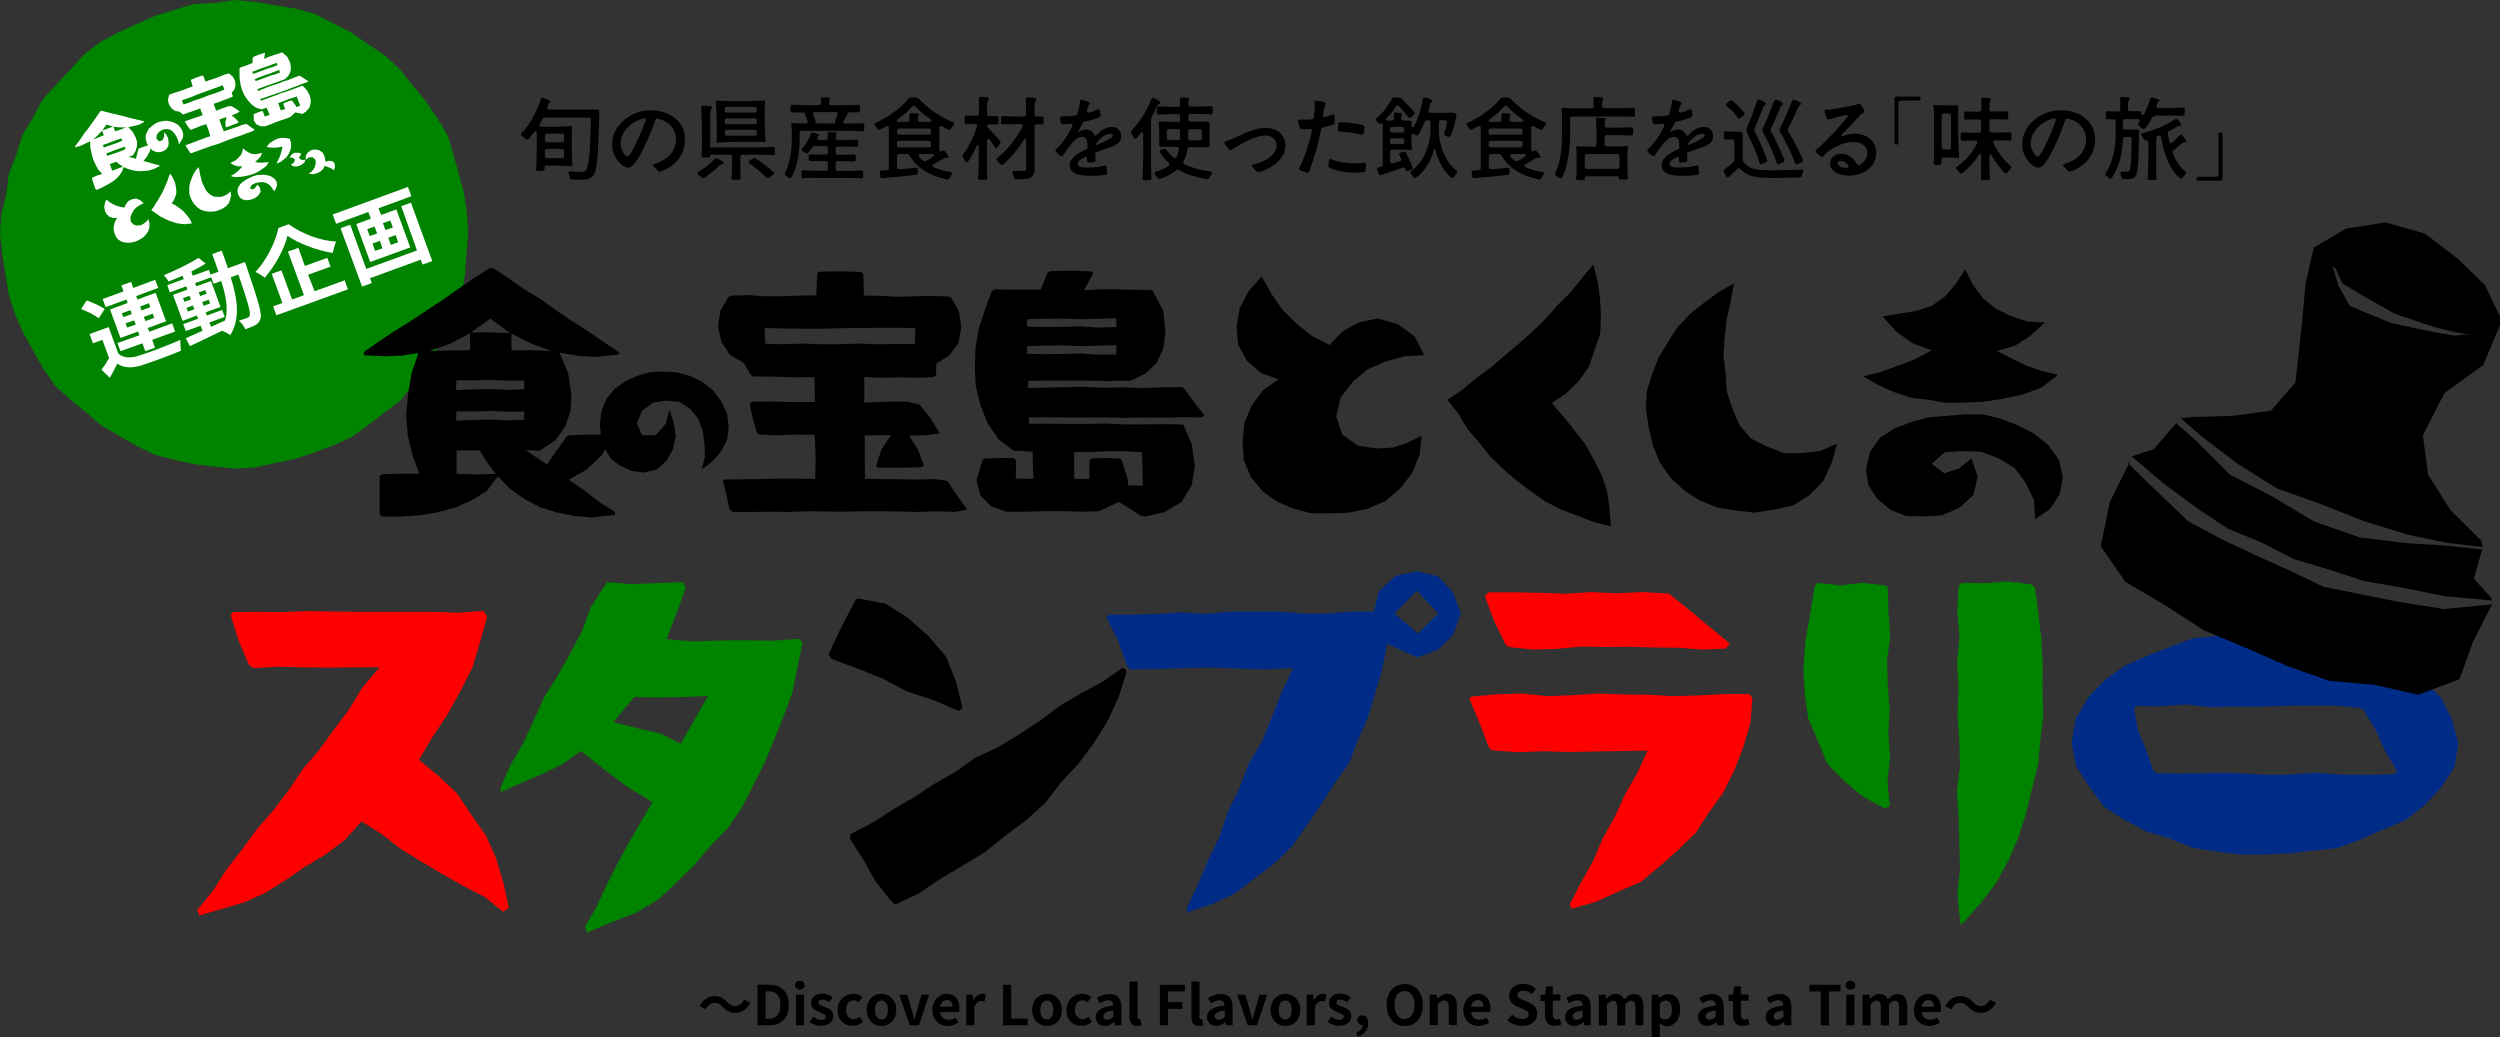 <?xml version="1.0" encoding="utf-8"?>
<!-- Generator: Adobe Illustrator 29.6.1, SVG Export Plug-In . SVG Version: 9.03 Build 0)  -->
<svg version="1.1" id="レイヤー_1" xmlns="http://www.w3.org/2000/svg" xmlns:xlink="http://www.w3.org/1999/xlink" x="0px"
	 y="0px" viewBox="0 0 1079.2 447.7" style="enable-background:new 0 0 1079.2 447.7;" xml:space="preserve">
<rect x="0" y="0" width="1079.2" height="447.7" fill="#333333" stroke="none"/>
<style type="text/css">
	.ドロップシャドウ{fill:none;}
	.光彩_x0020_外側_x0020_5_x0020_pt{fill:none;}
	.青のネオン{fill:none;stroke:#8AACDA;stroke-width:7;stroke-linecap:round;stroke-linejoin:round;}
	.クロムハイライト{fill:url(#SVGID_1_);stroke:#FFFFFF;stroke-width:0.363;stroke-miterlimit:1;}
	.ジャイブ_GS{fill:#FFDD00;}
	.Alyssa_GS{fill:#A6D0E4;}
	.st0{fill:#008400;}
	.st1{fill:#FFFFFF;}
	.st2{fill:#FF0000;}
	.st3{fill:#002C87;}
</style>
<linearGradient id="SVGID_1_" gradientUnits="userSpaceOnUse" x1="0" y1="0" x2="6.123234e-17" y2="-1">
	<stop  offset="0" style="stop-color:#656565"/>
	<stop  offset="0.618" style="stop-color:#1B1B1B"/>
	<stop  offset="0.629" style="stop-color:#545454"/>
	<stop  offset="0.983" style="stop-color:#3E3E3E"/>
</linearGradient>
<g>
	<g>
		<path d="M237.1,47.3h20.7c0.6,0,0.9,0.3,0.9,0.9v1c-0.5,18-0.9,24.3-2.5,26.4c-1,1.3-2,1.7-3.5,1.9c-0.7,0.1-1.7,0.1-2.7,0.1
			c-0.9,0-2,0-3-0.1c-0.6,0-0.8-0.3-1-0.8c-0.1-0.5-0.3-1.2-0.5-1.7c-0.2-0.7,0-1,0.7-1c2.2,0.2,4.2,0.2,5,0.2
			c0.8,0,1.3-0.1,1.7-0.7c1.3-1.2,1.8-7.2,2.2-21.7c0-0.7-0.3-1-0.9-1h-19c-0.5,0-0.8,0.2-1.1,0.7c-0.4,0.7-0.7,1.4-1.1,2.1
			c-0.3,0.7-0.1,1.1,0.6,1.1h6c2.5,0,5.4-0.1,7.2-0.3c0.2,0,0.2,0.2,0.2,0.3c-0.1,1-0.2,2.8-0.2,4.2V63c0,2.9,0.1,6.4,0.3,8.5
			c0,0.3-0.2,0.3-0.3,0.3c-1.5-0.2-3.9-0.3-5.9-0.3h-4.9c-0.6,0-0.9,0.3-0.9,0.9v0.2v0.3c0,0.5-0.2,0.9-0.7,0.9c-0.3,0-0.6,0-1,0
			c-0.4,0-0.8,0-1.2,0c-0.6,0-0.8-0.4-0.8-1c0.2-2.3,0.3-5.6,0.3-8.3v-7.2c0-0.9-0.6-1-1.1-0.3c-0.7,1-1.5,2-2.3,2.9
			c-0.4,0.5-0.8,0.5-1.3,0.1c-0.5-0.4-1.1-0.9-1.7-1.3c-0.5-0.3-0.6-0.8-0.1-1.3c3.5-3.5,6.4-8.9,8.2-14.5c0.2-0.6,0.6-0.8,1.2-0.6
			c1.6,0.5,3.2,1.2,3.1,1.5c-0.2,0.5-0.7,0.2-1,1.2c-0.2,0.3-0.3,0.7-0.4,1.1C236.2,46.8,236.4,47.3,237.1,47.3z M236.1,61.4h6.5
			c0.6,0,0.9-0.3,0.9-0.9v-1.9c0-0.6-0.3-0.9-0.9-0.9h-6.5c-0.6,0-0.9,0.3-0.9,0.9v1.9C235.2,61.1,235.5,61.4,236.1,61.4z
			 M242.6,64.3h-6.5c-0.6,0-0.9,0.3-0.9,0.9v2.2c0,0.6,0.3,0.9,0.9,0.9h6.5c0.6,0,0.9-0.3,0.9-0.9v-2.2
			C243.5,64.7,243.1,64.3,242.6,64.3z"/>
		<path d="M295.7,60.2c-0.1,10.1-9,13.5-11,13.9c-0.5,0.1-0.7-0.6-2.4-2.1c-0.6-0.5-0.6-1,0.2-1.2c5-1.5,9.3-4.9,9.3-10.6
			c0-4.9-3.4-8-7.9-9c-0.5-0.1-0.9,0.1-1.1,0.7c-1.8,5.5-5.2,13.3-7.6,16.9c-1.3,2-2.7,3.6-4,3.6c-1.8,0-3.5-1.8-4.2-2.7
			c-1.7-2.1-2.8-4.6-2.8-7.2c0-8.5,8.2-14.9,16.5-14.9C288.4,47.5,295.7,52,295.7,60.2z M278.7,52.1c0.3-0.7-0.1-1.2-0.8-1
			c-5.4,1.2-10,5.9-10,10.7c0,1.2,0.3,2.4,0.9,3.5c0.7,1.3,1.4,2.3,2,2.3c0.4,0,0.8-0.4,1.6-1.6C274.1,63.2,276.9,57.1,278.7,52.1z"
			/>
		<path d="M304.1,76.7c-0.5,0.3-0.9,0.2-1.3-0.2c-0.4-0.4-0.9-0.8-1.3-1.1c-0.5-0.5-0.5-0.9,0.1-1.3c2.5-1.5,5.2-3.5,6.8-5.4
			c0.3-0.4,0.8-0.5,1.3-0.3c1.6,0.7,3.1,1.9,2.7,2.2c-0.5,0.5-0.8-0.1-1.8,0.9c-0.7,0.7-1.5,1.4-2.3,2
			C306.8,74.8,305.4,75.8,304.1,76.7z M307.1,63.6h20.2c2,0,4.1-0.1,6.2-0.2c0.6,0,1,0.2,1,0.8v1c0,0.3,0,0.7,0,1
			c0,0.6-0.4,0.8-1,0.8c-1.8-0.2-4.4-0.2-6.5-0.2h-6.5c-0.6,0-0.9,0.3-0.9,0.9v4.4c0,1.4,0,3.2,0.2,4.5c0,0.6-0.2,1-0.8,1
			c-0.3,0-0.8,0-1.2,0c-0.5,0-0.9,0-1.3,0c-0.5,0-0.8-0.4-0.7-1c0.1-1.3,0.2-3.1,0.2-4.5v-4.4c0-0.6-0.3-0.9-0.9-0.9h-7.7
			c-0.6,0-0.9,0.2-0.9,0.5c0,0.2,0,0.3,0,0.5c0,0.1-0.9,0.2-1.8,0.2c-0.4,0-0.8,0-1.2,0c-0.5,0-0.8-0.4-0.7-0.9
			c0.1-1.3,0.2-3.2,0.2-4.7v-5.5c0-3.4-0.1-7.4-0.3-10.3c0-0.6,0.1-0.9,0.5-1h0.6c1.1,0,2.4,0.1,3.2,0.3c0.5,0.1,0.4,0.5,0.2,0.9
			c-0.3,0.6-0.6,1.3-0.6,2.5v13.6C306.2,63.3,306.5,63.6,307.1,63.6z M324.9,43.6c1.8,0,3.9-0.1,5.2-0.2c0.2,0,0.2,0.2,0.2,0.2
			c-0.1,1.1-0.2,2.9-0.2,4.4v4.4c0,2.9,0.2,6.6,0.4,8.8c0,0.2-0.2,0.2-0.4,0.2c-1.3-0.2-3.4-0.2-5.2-0.2h-5.2
			c-3.4,0-7.7,0.2-10.3,0.4c0,0-0.2-0.5-0.1-0.9c0.1-0.6,0.1-1.4,0.1-2.2v-6.1c0-2.9-0.2-6.6-0.4-8.8c0-0.2,0.2-0.2,0.4-0.2
			c1.3,0.2,3.4,0.2,5.1,0.2H324.9z M313.8,48.6h12c0.6,0,0.9-0.3,0.9-0.9V47c0-0.6-0.3-0.9-0.9-0.9h-12c-0.6,0-0.9,0.3-0.9,0.9v0.7
			C312.8,48.3,313.2,48.6,313.8,48.6z M313.8,53.6h12c0.6,0,0.9-0.3,0.9-0.9V52c0-0.6-0.3-0.9-0.9-0.9h-12c-0.6,0-0.9,0.3-0.9,0.9
			v0.7C312.8,53.3,313.2,53.6,313.8,53.6z M313.8,58.6h12c0.6,0,0.9-0.3,0.9-0.9v-0.8c0-0.6-0.3-0.9-0.9-0.9h-12
			c-0.6,0-0.9,0.3-0.9,0.9v0.8C312.8,58.3,313.2,58.6,313.8,58.6z M323.6,70.6c-0.5-0.4-0.5-0.9,0-1.3l1.4-0.9
			c0.5-0.3,0.8-0.3,1.3,0c2.5,1.7,5.5,4,7.5,5.8c0.5,0.4,0.5,0.9-0.1,1.3l-1.6,1.1c-0.5,0.3-0.8,0.3-1.1,0.1c-0.9-0.9-2.2-2-3.5-3.1
			C326.2,72.6,324.9,71.5,323.6,70.6z"/>
		<path d="M346.1,56.3c-0.6,0-0.9,0.3-0.9,0.9v2c0,4.9-0.6,12.1-3.5,17.3c-0.3,0.6-0.8,0.6-1.3,0.2c-0.3-0.3-0.8-0.7-1.2-1
			c-0.5-0.3-0.6-0.7-0.3-1.3c2.6-4.7,2.9-10.8,2.9-15.1v-3c0-1-0.1-2.3-0.2-3c0-0.2,0.1-0.2,0.2-0.2c0.8,0.1,2.3,0.2,3.5,0.2h2.5
			c0.7,0,1-0.4,0.8-1c-0.3-0.8-0.6-1.7-1-2.5c-0.2-0.6-0.2-1,0.3-1.1c0.1,0-2.4-0.2-2.9-0.2c-0.9,0-1.8,0-2.7,0.1
			c-0.6,0-1-0.2-1-0.8v-0.9c0-0.3,0-0.7,0-0.9c0-0.6,0.4-0.8,1-0.8c1.6,0.1,3.8,0.2,5.6,0.2h5.6c0.6,0,0.9-0.3,0.9-0.9v-0.7
			c0-0.3,0-0.5,0-0.8c0-0.6,0.1-0.9,0.4-1h0.5c0.9,0,2,0.1,2.6,0.2c0.5,0.1,0.4,0.5,0.2,1c-0.1,0.2-0.2,0.5-0.2,0.8v0.5
			c0,0.6,0.3,0.9,0.9,0.9h5.7c1.9,0,3.8-0.1,5.7-0.2c0.6,0,1,0.2,1,0.8v0.9c0,0.3,0,0.6,0,0.8c0,0.6-0.4,0.8-1,0.8
			c-0.6,0-1.2,0-1.8,0h-1.8c-0.6,0-0.7,0.1-0.7,0.5c0,0.2-0.1,0.3-0.2,0.6c-0.5,0.9-1,1.8-1.5,2.6c-0.4,0.7-0.1,1.1,0.6,1.1h3.5
			c1.3,0,2.6,0,3.8-0.1c0.6,0,1,0.2,1,0.8v0.9c0,0.3,0,0.7,0,1c0,0.6-0.3,0.8-0.8,0.8c-1.8-0.2-4.2-0.2-6.2-0.2H346.1z M352.7,76.7
			c-1.9,0-3.9,0.1-5.7,0.2c-0.6,0-1-0.2-1-0.8v-0.9c0-0.3,0-0.6,0-0.9c0-0.6,0.4-0.8,1-0.8c1.4,0.1,3.2,0.2,4.8,0.2h4.7
			c0.6,0,0.9-0.3,0.9-0.9v-2.4c0-0.6-0.3-0.9-0.9-0.9h-3.2c-1.1,0-2.2,0-3.2,0.1c-0.6,0-1-0.2-1-0.7v-0.8c0-0.2,0-0.5,0-0.7
			c0-0.6,0.4-0.8,1-0.8c1,0.1,2.2,0.1,3.2,0.1h3.2c0.6,0,0.9-0.3,0.9-0.9V64c0-0.6-0.3-0.9-0.9-0.9h-4.8c-0.5,0-0.8,0.2-1.1,0.6
			c-0.5,0.8-1.1,1.5-1.6,2.1c-0.4,0.5-0.8,0.5-1.3,0.2l-1.2-0.7c-0.6-0.3-0.6-0.8-0.2-1.2c1.5-1.7,2.9-3.9,3.7-6.2
			c0.2-0.6,0.6-0.8,1.2-0.6c1.3,0.4,2.6,0.8,2.5,1.1c-0.1,0.3-0.5,0.1-0.7,0.7c0,0,0,0.1-0.1,0.2c-0.2,0.7,0,1.1,0.7,1.1h2.8
			c0.6,0,0.9-0.3,0.9-0.9v-0.7c0-0.3,0-0.5,0-0.8c0-0.6,0.1-0.9,0.4-1h0.5c0.8,0,1.9,0.1,2.6,0.2c0.5,0.1,0.4,0.5,0.2,1
			c-0.1,0.2-0.2,0.5-0.2,0.8v0.5c0,0.6,0.3,0.9,0.9,0.9h3.9c1.3,0,2.7,0,3.9-0.1c0.6,0,1,0.2,1,0.7v0.8c0,0.3,0,0.5,0,0.8
			c0,0.6-0.4,0.8-1,0.8c-1.2-0.1-2.7-0.1-4-0.1h-3.9c-0.6,0-0.9,0.3-0.9,0.9v1.7c0,0.6,0.3,0.9,0.9,0.9h3.4c1.2,0,2.3,0,3.4-0.1
			c0.6,0,1,0.2,1,0.7v0.8c0,0.2,0,0.5,0,0.7c0,0.6-0.4,0.8-1,0.8c-1-0.1-2.3-0.1-3.4-0.1h-3.4c-0.6,0-0.9,0.3-0.9,0.9v2.4
			c0,0.6,0.3,0.9,0.9,0.9h5c1.7,0,3.4-0.1,5-0.2c0.6,0,1,0.2,1,0.8v0.9c0,0.3,0,0.6,0,0.9c0,0.6-0.3,0.8-0.8,0.8
			c-1.7-0.2-4-0.2-5.9-0.2H352.7z M360.8,48.4h-9c-0.7,0-1,0.4-0.7,1.1c0.4,0.8,0.7,1.7,0.9,2.5c0.2,0.6,0,1-0.4,1.1
			c-0.1,0,2.4,0.2,3.1,0.2h5.1c0.7,0,0.9,0,0.7-0.4c-0.1-0.2-0.1-0.4,0-0.7c0.3-0.8,0.7-1.8,1-2.7C361.8,48.8,361.5,48.4,360.8,48.4
			z"/>
		<path d="M383.7,72.6V55.2c0-0.7-0.5-1-1.1-0.7c-0.9,0.5-1.8,1-2.7,1.4c-0.5,0.3-0.9,0.1-1.2-0.4c-0.3-0.4-0.6-0.9-0.9-1.3
			c-0.4-0.5-0.3-1,0.3-1.2c5.7-2.6,11.2-6.7,14.1-10.4c0.3-0.4,0.7-0.5,1.1-0.5h2.1c0.5,0,0.8,0.2,1.2,0.5c3.9,4.3,9.4,8,14.8,10.1
			c0.6,0.2,0.7,0.7,0.3,1.2c-0.4,0.5-0.8,1.1-1.1,1.6c-0.3,0.5-0.7,0.6-1.3,0.4c-0.9-0.4-1.8-0.9-2.7-1.4c-0.7-0.3-1.1-0.1-1.1,0.7
			v9.3c0,0.8,0.2,1.2,0.5,1c0.2-0.1,0.3-0.2,0.5-0.3c0.4-0.3,0.9-0.3,1.3,0c1,1.1,1.9,2.4,1.5,2.7c-0.2,0.1-0.3,0.2-0.5,0.2
			c-0.2,0-0.3,0-0.5,0c-0.3,0-0.6,0.1-1.1,0.4c-1.3,0.8-2.8,1.7-4.2,2.4c-0.7,0.4-0.7,1,0,1.3c2.2,0.9,4.6,1.6,7.4,2.1
			c0.7,0.1,0.8,0.5,0.4,1.1c-0.3,0.5-0.7,1-0.9,1.5c-0.3,0.5-0.7,0.7-1.2,0.5c-7.4-1.5-12.8-4.7-16-10.2c-0.2-0.5-0.6-0.7-1.1-0.7
			h-3.5c-0.6,0-0.9,0.3-0.9,0.9v4.8c0,0.6,0.3,0.9,1,0.9c2.2-0.2,4.7-0.5,7-0.7c0.6-0.1,1,0.2,1,0.8l0,1.3c0,0.6-0.3,0.9-0.9,1
			c-5.1,0.6-10.3,1.1-14.3,1.4c-0.6,0-0.9-0.2-1-0.8l-0.2-1.5c-0.1-0.6,0.2-1,0.7-1c0.7,0,1.5-0.2,2.4-0.2
			C383.4,73.5,383.7,73.2,383.7,72.6z M397.2,52.6h4.2c0.9,0,1.1-0.6,0.3-1.1c-2.5-1.7-4.8-3.7-6.6-5.5c-0.4-0.5-0.9-0.5-1.3,0
			c-1.6,1.8-3.8,3.8-6.3,5.5c-0.7,0.5-0.5,1.1,0.3,1.1h3.9c0.6,0,0.9-0.3,0.9-0.9v-0.8c0-0.3,0-0.6,0-1c0-0.6,0.1-0.9,0.4-1h0.5
			c0.9,0,2,0.1,2.7,0.2c0.5,0.1,0.4,0.5,0.2,0.9c-0.1,0.3-0.2,0.6-0.2,1v0.8C396.3,52.3,396.6,52.6,397.2,52.6z M401,55.5h-12.9
			c-0.6,0-0.9,0.3-0.9,0.9v0.8c0,0.6,0.3,0.9,0.9,0.9H401c0.6,0,0.9-0.3,0.9-0.9v-0.8C401.9,55.8,401.6,55.5,401,55.5z M401,60.8
			h-12.9c-0.6,0-0.9,0.3-0.9,0.9v1c0,0.6,0.3,0.9,0.9,0.9H401c0.6,0,0.9-0.3,0.9-0.9v-1C401.9,61.2,401.6,60.8,401,60.8z
			 M402.4,66.5h-5.1c-0.8,0-1.1,0.5-0.6,1.2c0.5,0.6,1.1,1.1,1.7,1.6c0.4,0.3,0.8,0.4,1.2,0.2c1-0.5,2.1-1.2,3.1-1.8
			C403.5,67.1,403.3,66.5,402.4,66.5z"/>
		<path d="M426.1,60.7v12.1c0,1.2,0,2.7,0.1,3.8c0,0.6-0.2,1-0.7,1c-0.3,0-0.8,0-1.2,0c-0.5,0-0.9,0-1.3,0c-0.6,0-0.8-0.4-0.8-1
			c0.2-2.1,0.3-5.1,0.3-7.6v-5.7c0-0.9-0.7-1-1-0.2c-1.1,2.5-2.3,4.8-3.6,6.6c-0.4,0.6-1,0.5-1.3-0.2c-0.3-0.5-0.6-1.1-0.9-1.6
			c-0.3-0.5-0.3-0.8,0.1-1.3c2.4-3,4.6-7.7,6-12.1c0.2-0.7-0.1-1-0.8-1h-1.7c-0.6,0-1.3,0-1.9,0c-0.6,0-1-0.2-1-0.8v-1
			c0-0.3,0-0.7,0-1c0-0.6,0.4-0.8,1-0.8c0.7,0,1.5,0.1,2.2,0.1h2.1c0.6,0,0.9-0.3,0.9-0.9v-3.1c0-1,0-2.2-0.1-3.2
			c0-0.6,0.1-0.9,0.4-1h0.5c1,0,2.4,0.1,3.1,0.3c0.5,0.1,0.4,0.5,0.2,0.9c-0.3,0.6-0.6,1.3-0.6,2.5v3.7c0,0.6,0.3,0.9,0.9,0.9h1.5
			c0.5,0,1.1,0,1.6,0c0.6,0,0.9,0.2,1,0.8v1c0,0.3,0,0.7,0,1c0,0.6-0.4,0.8-1,0.8c-0.5,0-1.1,0-1.6,0H427c-0.6,0-0.9,0.2-0.9,0.5
			c0,0.3,0.2,0.6,0.5,1c1.4,1.5,3.8,4.2,5,5.5c0.4,0.4,0.4,0.8,0.1,1.3l-1,1.5c-0.4,0.6-0.8,0.7-1.1,0.2c-0.6-0.9-1.4-2.1-2.2-3.2
			C426.7,59.6,426.1,59.9,426.1,60.7z M446.6,54.5v18.3c0,2.3-0.5,3.3-1.9,3.9c-1.2,0.6-3.2,0.7-6,0.7c-0.6,0-0.9-0.3-1-0.8
			c-0.2-0.6-0.3-1.2-0.6-1.8c-0.2-0.7,0-1.1,0.7-1c1,0,1.8,0,2.6,0c0.7,0,1.3,0,1.6,0c0.7,0,1-0.2,1-0.9V60.7c0-0.9-0.6-1.1-1.1-0.3
			c-2.5,4.1-5.7,7.9-8.9,10.6c-0.5,0.4-0.9,0.3-1.3-0.2c-0.3-0.5-0.8-1-1.2-1.4c-0.4-0.5-0.4-0.9,0.1-1.3c4.1-3.1,8.2-8.3,10.8-13.4
			c0.3-0.6,0-1.1-0.7-1.1H437c-1.3,0-2.6,0-3.9,0.1c-0.6,0-1-0.2-1-0.8v-1c0-0.3,0-0.7,0-1c0-0.6,0.4-0.8,1-0.8
			c1.3,0.1,3,0.2,4.5,0.2h4.4c0.6,0,0.9-0.3,0.9-0.9v-3.1c0-1,0-2.2-0.1-3.2c0-0.6,0.1-0.9,0.5-1h0.5c1.1,0,2.5,0.1,3.2,0.3
			c0.5,0.1,0.4,0.5,0.2,0.9c-0.3,0.6-0.6,1.3-0.6,2.5v3.6c0,0.6,0.3,0.9,0.9,0.9h1c0.3,0,0.7,0,1,0c0.6,0,0.9,0.2,1,0.8v0.9
			c0,0.4,0,0.7,0,1c0,0.5-0.3,0.7-0.8,0.7c-0.3,0-0.7,0-1.1,0h-1C447,53.6,446.6,54,446.6,54.5z"/>
		<path d="M484,58.8c0,2.6-1.8,3.7-4.5,4.7c-2.3,0.8-4.2,1.4-6,2.1c-0.5,0.2-0.7,0.3-0.7,0.5c0,0.8,0,1.8,0.1,2.9
			c0,0.6-0.2,0.9-0.8,1c-0.6,0.1-1.2,0.1-1.8,0.2c-0.6,0-1-0.2-1-0.6v-0.7v-0.3c0-0.7-0.5-1-1.1-0.7c-1.8,0.9-3,1.8-3,2.9
			c0,1.6,2.7,1.5,5,1.5c2.6,0,4.8-0.3,6.6-0.8c0.6-0.2,1,0.1,1,0.8l0.1,2.2c0,0.6-0.3,0.9-0.8,1c-2,0.3-4,0.4-6.5,0.4
			c-4.8,0-8.8-1-8.8-4.4c0-3.3,3.2-5.3,6.9-6.9c0.5-0.2,0.7-0.5,0.7-1.1c0-0.3,0-0.7,0-1.2c0-1.8-0.6-3-2-3.2
			c-1.5-0.1-3,0.7-4.9,2.9c-0.8,1.2-2.2,2.9-3.5,4.9c-0.3,0.5-0.8,0.6-1.3,0.3c-0.6-0.5-1.3-1-1.8-1.6c-0.4-0.4-0.4-0.9,0.1-1.3
			c0.8-0.7,1.5-1.5,1.9-2c1.9-2.2,3.7-4.9,5-7.8c0.3-0.7,0-1.1-0.7-1c-0.9,0.1-1.7,0.1-2.6,0.1h-0.7c-0.5,0-0.8-0.3-1-0.8
			c-0.1-0.4-0.2-1-0.3-1.6c-0.1-0.7,0.2-1,0.9-1c0.4,0,0.8,0,1.2,0c1.4,0,2.9-0.1,4.4-0.3c0.5-0.1,0.8-0.3,1-0.8
			c0.4-1.3,0.7-2.6,1-4c0-0.3,0.1-0.5,0.1-0.8v-0.3c0-0.7,0.2-1.1,0.9-0.9c1,0.2,2,0.5,2.7,0.9c0.3,0.2,0.6,0.3,0.6,0.5
			c0,0.3-0.4,0.5-0.8,1.9l-0.4,1.3c-0.2,0.7,0.2,1.1,0.9,0.9c1.3-0.3,2.5-0.8,3.6-1.3c0.6-0.3,1.1,0,1.2,0.6c0,0.6,0.1,1.2,0.2,1.7
			c0,0.5-0.2,0.9-0.7,1.1c-1.7,0.6-3.8,1.3-6.1,1.8c-0.5,0.1-0.8,0.3-1,0.8c-0.5,1-1,1.9-1.6,2.9c-0.5,0.8-0.3,0.9,0.5,0.5
			c0.8-0.5,1.7-0.8,2.7-0.8c1.3,0,2.7,0.7,3.5,2.3c0.3,0.6,0.6,0.6,1.2-0.1c1.9-2.2,4.4-3.3,6.5-3.3C482.4,54.8,484,56.5,484,58.8z
			 M480.3,58.4c0-0.5-0.3-0.7-1-0.7c-1.9,0-4.7,2-6.2,4.5c-0.2,0.4-0.3,0.6-0.3,0.6v0l3.5-1.5C479,60.1,480.3,59.2,480.3,58.4z"/>
		<path d="M496.9,51.5V71c0,1.9,0.1,4.2,0.2,5.8c0,0.6-0.2,1-0.8,1c-0.3,0-0.7,0-1.1,0c-0.4,0-0.8,0-1.2,0c-0.6,0-0.8-0.4-0.8-1
			c0.2-2.7,0.3-6.7,0.3-9.9v-9c0-0.8-0.6-1.1-1.1-0.4c-0.6,0.7-1.2,1.4-1.7,2.1c-0.5,0.5-1,0.4-1.3-0.2c-0.3-0.6-0.7-1.3-1-1.9
			c-0.3-0.5-0.2-0.9,0.2-1.3c3.3-3.4,6.4-8.3,8.4-13.3c0.2-0.6,0.7-0.8,1.2-0.5c1.4,0.6,2.8,1.5,2.6,2c-0.3,0.7-0.8,0.2-1.4,1.6
			c-0.7,1.5-1.4,3-2.2,4.4C497,50.7,496.9,51.1,496.9,51.5z M522.2,53.6v9c0,0.6-0.3,0.9-0.9,0.9h-7.7c-0.6,0-0.9,0.3-1,0.8
			c-0.3,1.9-0.8,3.7-1.7,5.4c-0.3,0.5-0.2,1,0.3,1.2c3.2,1.5,7,2.6,11.3,3.1c0.7,0.1,0.9,0.5,0.5,1.2c-0.3,0.5-0.7,1-1,1.5
			s-0.6,0.7-1.2,0.6c-4.6-0.8-8.6-2-11.9-3.9c-0.5-0.3-0.9-0.2-1.3,0.2c-1.7,1.4-3.9,2.7-6.8,3.6c-0.5,0.2-0.9,0-1.2-0.5
			c-0.3-0.4-0.6-0.9-1-1.4c-0.4-0.5-0.3-1,0.4-1.2c2.3-0.7,4.1-1.5,5.5-2.5c0.5-0.3,0.5-0.8,0-1.3c-1.5-1.3-2.7-2.8-3.7-4.5
			c-0.3-0.5-0.2-1,0.5-1.2l1.1-0.3c0.5-0.2,0.9,0,1.2,0.4c0.8,1.2,1.8,2.3,3,3.3c0.5,0.4,1,0.3,1.3-0.2c0.5-1.1,0.8-2.2,1-3.4
			c0.1-0.7-0.2-1-0.8-1h-6.8c-0.6,0-0.9-0.3-0.9-0.9v-4.5c0-1.8-0.1-4-0.2-5.4c0-0.2,0.2-0.2,0.2-0.2c1.1,0.1,2.9,0.2,4.5,0.2h3.6
			c0.6,0,0.9-0.3,0.9-0.9v-1.5c0-0.6-0.3-0.9-0.9-0.9h-4c-1.3,0-2.7,0-4.1,0.2c-0.6,0-1-0.2-1-0.8v-1c0-0.3,0-0.7,0-1
			c0-0.6,0.4-0.8,1-0.8c1.2,0.1,2.8,0.2,4.1,0.2h4c0.6,0,0.9-0.3,0.9-0.9v-1c0-0.3,0-0.7,0-1.1c0-0.6,0.1-0.9,0.4-1h0.5
			c0.9,0,2,0.1,2.7,0.2c0.5,0.1,0.4,0.5,0.2,0.9c-0.1,0.3-0.2,0.7-0.2,1.1v0.8c0,0.6,0.3,0.9,0.9,0.9h4.3c1.4,0,2.9,0,4.3-0.2
			c0.6,0,1,0.2,1,0.8v1c0,0.3,0,0.7,0,1c0,0.6-0.4,0.8-1,0.8c-1.3-0.1-2.9-0.2-4.3-0.2h-4.3c-0.6,0-0.9,0.3-0.9,0.9v1.5
			c0,0.6,0.3,0.9,0.9,0.9h7.5C521.8,52.7,522.2,53.1,522.2,53.6z M508.5,55.7h-3.9c-0.6,0-0.9,0.3-0.9,0.9v3c0,0.6,0.3,0.9,0.9,0.9
			h3.9c0.6,0,0.9-0.3,0.9-0.9v-3C509.4,56,509,55.7,508.5,55.7z M513.8,60.6h4.1c0.6,0,0.9-0.3,0.9-0.9v-3c0-0.6-0.3-0.9-0.9-0.9
			h-4.1c-0.6,0-0.9,0.3-0.9,0.9v3C512.9,60.2,513.2,60.6,513.8,60.6z"/>
		<path d="M540.8,72.2c-0.6-0.6-0.5-1,0.3-1.2c5.4-1.2,10-4.4,10-8.2c0-2.5-2-4.4-4.9-4.3c-4.3,0-9.8,3.3-12.6,5
			c-0.9,0.5-1.2,0.7-1.7,1.1c-0.5,0.3-0.9,0.3-1.3-0.1c-0.6-0.7-1.3-1.5-1.9-2.3c-0.4-0.6-0.2-1,0.5-1.2c1-0.3,1.7-0.6,2.4-0.9
			c2.9-1.2,9.4-4.9,14.8-4.9c5.1,0,8.5,3.2,8.5,7.8c0,4.9-4.9,9.2-10.1,10.9c-0.6,0.2-1.3,0.4-1.7,0.4
			C542.4,74.3,541.9,73.4,540.8,72.2z"/>
		<path d="M575.5,53.8c-1.4,0.5-2.9,0.9-4.3,1.2c-0.5,0.1-0.8,0.4-0.9,0.9c-1,5.2-2.5,11.1-5.1,18c-0.2,0.6-0.6,0.8-1.2,0.6
			c-0.8-0.3-1.7-0.5-2.6-0.9c-0.6-0.2-0.7-0.7-0.5-1.2c2.1-4,4.1-9.7,5.4-15.7c0.2-0.7-0.2-1-0.8-1c-1.1,0-2.2,0.1-3.3,0.1
			c-0.5,0-0.8-0.2-1.1-0.7c-0.3-0.7-0.6-1.5-0.8-2.5c-0.2-0.7,0.2-1,0.8-1c1.7,0.1,3.5,0.1,5.2-0.1c0.6,0,0.9-0.4,0.9-0.9l0-0.3
			c0.3-2.1,0.5-4,0.3-5.9c-0.1-0.6,0.2-1,0.9-0.9c0.9,0.1,1.7,0.2,2.5,0.4c1,0.3,1.4,0.5,1.4,0.8c0,0.7-0.4,0.5-0.7,2
			c-0.2,1.2-0.3,2.2-0.5,3.3c-0.1,0.5,0.3,0.7,1,0.5c1-0.3,2.1-0.6,3-1c0.6-0.3,1,0,1,0.7c0,0.8,0,1.7,0,2.5
			C576.2,53.3,576,53.6,575.5,53.8z M574.8,68.8c3.4,1.4,9.2,2.1,14,1.5c0.7-0.1,1,0.3,0.9,1c-0.2,1.2-0.2,2-0.3,2.4
			c0,0.4-0.2,0.6-0.6,0.6c-4.9,0.7-11.5-0.2-14.8-1.9c-0.5-0.3-0.7-0.6-0.6-1.1c0.1-0.7,0.2-1.3,0.3-2S574.2,68.5,574.8,68.8z
			 M589,55.1c-0.1,0.7-0.2,1.5-0.3,2.3c-0.1,0.7-0.5,0.9-1.1,0.7c-2.6-0.7-6.3-1.1-9.1-1.3c-0.6,0-0.9-0.3-0.9-0.9
			c0-0.7,0-1.5,0.1-2.2c0-0.6,0.3-0.9,0.8-0.9c2.9,0,6.7,0.3,9.7,1.2C588.8,54.2,589,54.5,589,55.1z"/>
		<path d="M596.9,71.2v-17c0-0.8-0.2-1.4-0.3-1.2c-0.1,0.1-0.2,0.2-0.3,0.3c-0.5,0.4-0.9,0.3-1.3-0.2c-0.2-0.3-0.5-0.7-0.8-0.9
			c-0.4-0.5-0.4-0.9,0.1-1.3c3-2.5,5.1-5.4,6.5-8.1c0.3-0.5,0.6-0.7,1.1-0.7h1.9c0.5,0,0.8,0.1,1.2,0.5c1.8,1.7,4,4,5.4,5.7
			c0.4,0.5,0.3,0.9-0.1,1.3l-1.1,1c-0.5,0.5-0.9,0.4-1.3-0.1c-1.1-1.4-2.5-3.2-4-4.7c-0.4-0.5-0.9-0.4-1.3,0.1c-1,1.7-2.3,3.4-4,5.1
			c-0.6,0.6-0.3,1.1,0.5,1.1h1.7c0.6,0,0.9-0.3,0.9-0.9v-0.7c0-0.3,0-0.6,0-0.9c0-0.6,0.1-0.9,0.4-1h0.4c0.8,0,1.8,0.1,2.4,0.2
			c0.5,0.1,0.4,0.5,0.2,1c-0.1,0.2-0.2,0.5-0.2,0.8v0.5c0,0.6,0.3,0.9,0.9,0.9h2.6c0.6,0,0.9,0.3,0.9,0.9v1.2c0,0.9,0.7,1.1,1.2,0.3
			c1.7-3.2,3-7.3,3.7-11.6c0.1-0.6,0.5-0.9,1.1-0.7c1.5,0.4,3,1,3,1.5c-0.2,0.8-0.8,0.3-1.1,1.9c-0.2,0.7-0.3,1.5-0.5,2.2
			c-0.2,0.7,0.1,1,0.8,1h7.8c0.4,0,0.7-0.1,1.2-0.1c0.2,0,0.3,0,0.6,0.1l0.9,0.2c0.5,0.2,0.8,0.5,0.7,1.1c-0.6,3-1.4,6.2-2.4,8.5
			c-0.2,0.5-0.7,0.7-1.2,0.5l-1-0.4c-0.6-0.2-0.8-0.6-0.6-1.2c0.5-1.3,0.8-2.9,1.2-4.5c0.1-0.6-0.2-1-0.8-1h-1.9
			c-0.6,0-0.9,0.3-0.9,0.9v3.6c0,3.2,1.2,12.2,7.5,17.1c0.5,0.4,0.6,0.8,0.2,1.3c-0.4,0.5-0.8,1-1.1,1.6c-0.3,0.5-0.8,0.6-1.3,0.2
			c-4-3.3-6-8.6-6.8-11.9c-0.2-0.8-0.4-0.8-0.6,0c-0.8,3.3-3,8.5-7.6,11.9c-0.5,0.4-0.9,0.3-1.3-0.2l-1-1.4
			c-0.4-0.5-0.3-0.9,0.2-1.3c7-5,8.2-14,8.2-17.3v-3.6c0-0.6-0.3-0.9-0.9-0.9H616c-0.5,0-0.8,0.2-1,0.7c-0.8,2.1-1.7,4-2.7,5.5
			c-0.3,0.5-0.8,0.5-1.3,0.2c-0.2-0.1-0.4-0.2-0.6-0.4c-0.6-0.4-1.1-0.1-1.1,0.6v2.4c0,1.3,0.1,2.8,0.2,3.7c0,0.2-0.1,0.2-0.2,0.2
			c-1.2-0.1-3.1-0.2-4.6-0.2h-3.7c-0.6,0-0.9,0.3-0.9,0.9v4.2c0,0.7,0.4,1,1,0.8c1-0.3,2.1-0.6,3.2-0.9c0.6-0.2,0.8-0.6,0.5-1.2
			c-0.2-0.5-0.4-0.9-0.7-1.3c-0.3-0.6-0.1-1,0.5-1.2l1.2-0.4c0.5-0.2,1,0,1.2,0.5c1,2,2.1,4.3,2.7,6.1c0.2,0.6,0,1-0.5,1.2l-1.3,0.5
			c-0.6,0.2-1,0-1.2-0.6c0-0.1,0-0.2,0-0.2c-0.2-0.6-0.6-0.8-1.2-0.6c-3.2,1.1-6.4,2.2-9.2,3.1c-0.5,0.2-1,0-1.2-0.6l-0.6-1.5
			c-0.2-0.6,0-1,0.5-1.1c0.3-0.1,0.7-0.2,1.1-0.3C596.6,72.1,596.9,71.8,596.9,71.2z M600.9,57.2h4.4c0.6,0,0.9-0.3,0.9-0.9v-0.6
			c0-0.6-0.3-0.9-0.9-0.9h-4.4c-0.6,0-0.9,0.3-0.9,0.9v0.6C600,56.9,600.4,57.2,600.9,57.2z M605.3,59.7h-4.4
			c-0.6,0-0.9,0.3-0.9,0.9v0.7c0,0.6,0.3,0.9,0.9,0.9h4.4c0.6,0,0.9-0.3,0.9-0.9v-0.7C606.2,60.1,605.9,59.7,605.3,59.7z"/>
		<path d="M639.2,72.6V55.2c0-0.7-0.5-1-1.1-0.7c-0.9,0.5-1.8,1-2.7,1.4c-0.5,0.3-0.9,0.1-1.2-0.4c-0.3-0.4-0.6-0.9-0.9-1.3
			c-0.4-0.5-0.3-1,0.3-1.2c5.7-2.6,11.2-6.7,14.1-10.4c0.3-0.4,0.7-0.5,1.1-0.5h2.1c0.5,0,0.8,0.2,1.2,0.5c3.9,4.3,9.4,8,14.8,10.1
			c0.6,0.2,0.7,0.7,0.3,1.2c-0.4,0.5-0.8,1.1-1.1,1.6c-0.3,0.5-0.7,0.6-1.3,0.4c-0.9-0.4-1.8-0.9-2.7-1.4c-0.7-0.3-1.1-0.1-1.1,0.7
			v9.3c0,0.8,0.2,1.2,0.5,1c0.2-0.1,0.3-0.2,0.5-0.3c0.4-0.3,0.9-0.3,1.3,0c1,1.1,1.9,2.4,1.5,2.7c-0.2,0.1-0.3,0.2-0.5,0.2
			s-0.3,0-0.5,0c-0.3,0-0.6,0.1-1.1,0.4c-1.3,0.8-2.8,1.7-4.2,2.4c-0.7,0.4-0.7,1,0,1.3c2.2,0.9,4.6,1.6,7.4,2.1
			c0.7,0.1,0.8,0.5,0.4,1.1c-0.3,0.5-0.7,1-0.9,1.5c-0.3,0.5-0.7,0.7-1.2,0.5c-7.4-1.5-12.8-4.7-16-10.2c-0.2-0.5-0.6-0.7-1.1-0.7
			h-3.5c-0.6,0-0.9,0.3-0.9,0.9v4.8c0,0.6,0.3,0.9,1,0.9c2.2-0.2,4.7-0.5,7-0.7c0.6-0.1,1,0.2,1,0.8l0,1.3c0,0.6-0.3,0.9-0.9,1
			c-5.1,0.6-10.3,1.1-14.3,1.4c-0.6,0-0.9-0.2-1-0.8l-0.2-1.5c-0.1-0.6,0.2-1,0.7-1c0.7,0,1.5-0.2,2.4-0.2
			C638.9,73.5,639.2,73.2,639.2,72.6z M652.7,52.6h4.2c0.9,0,1.1-0.6,0.3-1.1c-2.5-1.7-4.8-3.7-6.6-5.5c-0.4-0.5-0.9-0.5-1.3,0
			c-1.6,1.8-3.8,3.8-6.3,5.5c-0.7,0.5-0.5,1.1,0.3,1.1h3.9c0.6,0,0.9-0.3,0.9-0.9v-0.8c0-0.3,0-0.6,0-1c0-0.6,0.1-0.9,0.4-1h0.5
			c0.9,0,2,0.1,2.7,0.2c0.5,0.1,0.4,0.5,0.2,0.9c-0.1,0.3-0.2,0.6-0.2,1v0.8C651.7,52.3,652.1,52.6,652.7,52.6z M656.4,55.5h-12.9
			c-0.6,0-0.9,0.3-0.9,0.9v0.8c0,0.6,0.3,0.9,0.9,0.9h12.9c0.6,0,0.9-0.3,0.9-0.9v-0.8C657.4,55.8,657,55.5,656.4,55.5z M656.4,60.8
			h-12.9c-0.6,0-0.9,0.3-0.9,0.9v1c0,0.6,0.3,0.9,0.9,0.9h12.9c0.6,0,0.9-0.3,0.9-0.9v-1C657.4,61.2,657,60.8,656.4,60.8z
			 M657.9,66.5h-5.1c-0.8,0-1.1,0.5-0.6,1.2c0.5,0.6,1.1,1.1,1.7,1.6c0.4,0.3,0.8,0.4,1.2,0.2c1-0.5,2.1-1.2,3.1-1.8
			C659,67.1,658.8,66.5,657.9,66.5z"/>
		<path d="M678.7,50.3c-0.6,0-0.9,0.3-0.9,0.9v5.4c0,5.7-0.5,14.1-3.4,19.9c-0.3,0.6-0.7,0.7-1.3,0.3c-0.5-0.3-1-0.7-1.4-0.9
			c-0.5-0.3-0.6-0.7-0.3-1.3c2.7-5.4,2.9-12.8,2.9-18v-4.9c0-1.7-0.1-3.7-0.2-4.9c0-0.3,0.2-0.3,0.2-0.3c1.7,0.2,4.5,0.3,6.8,0.3
			h5.9c0.6,0,0.9-0.3,0.9-0.9v-1.4c0-0.5,0-1,0-1.6c0-0.6,0.1-0.9,0.4-1h0.5c1,0,2.2,0.1,3,0.2c0.5,0.1,0.4,0.5,0.2,0.9
			c-0.2,0.4-0.4,0.9-0.4,1.6v1.2c0,0.6,0.3,0.9,0.9,0.9h6.1c2,0,4.1-0.1,6.2-0.2c0.6,0,1,0.2,1,0.8c0,0.3,0,0.7,0,1.2
			c0,0.4,0,0.8,0,1.2c0,0.6-0.3,0.8-0.8,0.8c-1.8-0.2-4.2-0.2-6.2-0.2H678.7z M698.2,76.1H685c-0.6,0-0.9,0.3-0.9,0.7
			c0,0.2,0,0.5,0,0.7c0,0.1-0.9,0.2-1.8,0.2c-0.4,0-0.8,0-1.2,0c-0.5,0-0.8-0.4-0.7-1c0.2-1.8,0.2-4.2,0.2-6.3v-3.6
			c0-1.2-0.1-2.7-0.2-3.5c0-0.2,0.1-0.2,0.2-0.2c1.1,0.1,2.9,0.2,4.3,0.2h3.4c0.6,0,0.9-0.3,0.9-0.9v-5.2c0-1.7-0.1-3.7-0.2-5.4
			c0-0.6,0.1-0.9,0.4-1h0.5c1,0,2.2,0.1,2.9,0.2c0.5,0.1,0.4,0.5,0.2,0.9c-0.2,0.3-0.3,0.7-0.3,1.3v1c0,0.6,0.3,0.9,0.9,0.9h5.2
			c1.8,0,3.5-0.1,5.2-0.2c0.6,0,1,0.2,1,0.8v1c0,0.3,0,0.7,0,1c0,0.6-0.4,0.8-1,0.8c-1.5-0.1-3.5-0.2-5.2-0.2h-5.2
			c-0.6,0-0.9,0.3-0.9,0.9v3.1c0,0.6,0.3,0.9,0.9,0.9h4c1.7,0,3.7-0.1,4.9-0.2c0.2,0,0.2,0.2,0.2,0.2c-0.1,0.9-0.2,2.3-0.2,3.5v3.6
			c0,2,0.1,4.5,0.2,6.2c0,0.5-0.2,1-0.8,1c-0.3,0-0.8,0-1.2,0c-0.5,0-0.9,0-1.3,0c-0.5,0-0.6-0.3-0.6-0.5v-0.3v-0.3
			C699.1,76.2,698.7,76.1,698.2,76.1z M685,72.9h13.2c0.6,0,0.9-0.3,0.9-0.9v-4.6c0-0.6-0.3-0.9-0.9-0.9H685c-0.6,0-0.9,0.3-0.9,0.9
			v4.6C684.1,72.5,684.4,72.9,685,72.9z"/>
		<path d="M739.5,58.8c0,2.6-1.8,3.7-4.5,4.7c-2.3,0.8-4.2,1.4-6,2.1c-0.5,0.2-0.7,0.3-0.7,0.5c0,0.8,0,1.8,0.1,2.9
			c0,0.6-0.2,0.9-0.8,1c-0.6,0.1-1.2,0.1-1.8,0.2c-0.6,0-1-0.2-1-0.6v-0.7v-0.3c0-0.7-0.5-1-1.1-0.7c-1.8,0.9-3,1.8-3,2.9
			c0,1.6,2.7,1.5,5,1.5c2.6,0,4.8-0.3,6.6-0.8c0.6-0.2,1,0.1,1,0.8l0.1,2.2c0,0.6-0.3,0.9-0.8,1c-2,0.3-4,0.4-6.5,0.4
			c-4.8,0-8.8-1-8.8-4.4c0-3.3,3.2-5.3,6.9-6.9c0.5-0.2,0.7-0.5,0.7-1.1c0-0.3,0-0.7,0-1.2c0-1.8-0.6-3-2-3.2
			c-1.5-0.1-3,0.7-4.9,2.9c-0.8,1.2-2.2,2.9-3.5,4.9c-0.3,0.5-0.8,0.6-1.3,0.3c-0.6-0.5-1.3-1-1.8-1.6c-0.4-0.4-0.4-0.9,0.1-1.3
			c0.8-0.7,1.5-1.5,1.9-2c1.9-2.2,3.7-4.9,5-7.8c0.3-0.7,0-1.1-0.7-1c-0.9,0.1-1.7,0.1-2.6,0.1h-0.7c-0.5,0-0.8-0.3-1-0.8
			c-0.1-0.4-0.2-1-0.3-1.6c-0.1-0.7,0.2-1,0.9-1c0.4,0,0.8,0,1.2,0c1.4,0,2.9-0.1,4.4-0.3c0.5-0.1,0.8-0.3,1-0.8
			c0.4-1.3,0.7-2.6,1-4c0-0.3,0.1-0.5,0.1-0.8v-0.3c0-0.7,0.2-1.1,0.9-0.9c1,0.2,2,0.5,2.7,0.9c0.3,0.2,0.6,0.3,0.6,0.5
			c0,0.3-0.4,0.5-0.8,1.9l-0.4,1.3c-0.2,0.7,0.2,1.1,0.9,0.9c1.3-0.3,2.5-0.8,3.6-1.3c0.6-0.3,1.1,0,1.2,0.6c0,0.6,0.1,1.2,0.2,1.7
			c0,0.5-0.2,0.9-0.7,1.1c-1.7,0.6-3.8,1.3-6.1,1.8c-0.5,0.1-0.8,0.3-1,0.8c-0.5,1-1,1.9-1.6,2.9c-0.5,0.8-0.3,0.9,0.5,0.5
			c0.8-0.5,1.7-0.8,2.7-0.8c1.3,0,2.7,0.7,3.5,2.3c0.3,0.6,0.6,0.6,1.2-0.1c1.9-2.2,4.4-3.3,6.5-3.3
			C737.9,54.8,739.5,56.5,739.5,58.8z M735.8,58.4c0-0.5-0.3-0.7-1-0.7c-1.9,0-4.7,2-6.2,4.5c-0.2,0.4-0.3,0.6-0.3,0.6v0l3.5-1.5
			C734.4,60.1,735.8,59.2,735.8,58.4z"/>
		<path d="M752.3,58v10.8c0,0.4,0.1,0.8,0.3,1.1c1.7,2.3,4.5,3.4,8.4,3.5c1.4,0.1,3.3,0.1,5.3,0.1c3.7,0,8.1-0.1,11.3-0.3
			c0.7,0,1,0.3,0.7,1c-0.2,0.5-0.4,1.1-0.5,1.6c-0.2,0.5-0.5,0.8-1,0.8c-2.7,0.1-6.5,0.2-10,0.2c-2.2,0-4.3,0-5.9-0.1
			c-4.3-0.2-7.4-1.3-9.6-3.7c-0.4-0.5-0.8-0.5-1.3-0.1c-1.2,1.1-2.3,2.2-3.6,3.4c-0.5,0.5-1,0.3-1.3-0.2l-0.9-1.8
			c-0.2-0.5-0.2-0.9,0.3-1.3c1.2-0.8,2.5-1.9,3.7-3c0.4-0.3,0.5-0.7,0.5-1.2v-7.7c0-0.6-0.3-0.9-0.9-0.9h-1.3c-0.5,0-0.9,0-1.4,0
			c-0.6,0-1-0.2-1-0.8v-0.9c0-0.3,0-0.7,0-1c0-0.6,0.4-0.8,1-0.8c0.9,0.1,2.1,0.1,3.1,0.1h3C751.9,57.1,752.3,57.4,752.3,58z
			 M745.4,45.8c-0.5-0.5-0.4-0.9,0.1-1.3l1.2-0.9c0.4-0.3,0.9-0.3,1.3,0c1.8,1.5,3.7,3.4,4.9,4.9c0.3,0.5,0.2,0.9-0.2,1.3l-1.3,1.1
			c-0.5,0.4-0.9,0.4-1.2,0c-0.5-0.8-1.2-1.7-2-2.6C747.2,47.4,746.3,46.6,745.4,45.8z M754,56.9c-0.2-0.4-0.2-0.8,0-1.3
			c1.6-3.9,3.4-8.6,4.4-11.9c0.2-0.6,0.6-0.8,1.2-0.6c1.5,0.5,2.9,1.3,2.7,1.7c-0.2,0.8-0.8,0.3-1.3,1.7c-1.1,3.1-2.4,6.2-3.6,9
			c-0.2,0.4-0.2,0.8,0,1.2c2.2,4.1,4.3,8.9,5.4,12.2c0.2,0.6,0,1-0.5,1.2l-1.6,0.7c-0.6,0.2-1,0.1-1.1-0.3c-0.5-1.8-1.2-4-2.2-6.3
			C756.3,61.9,755.2,59.3,754,56.9z M760.9,56.9c-0.2-0.4-0.3-0.8,0-1.3c1.8-3.9,3.7-8.6,4.9-11.9c0.2-0.5,0.6-0.8,1.2-0.6
			c1.4,0.5,2.9,1.3,2.7,1.8c-0.3,0.8-0.8,0.2-1.3,1.7c-1.2,3.1-2.6,6.1-3.9,8.9c-0.2,0.5-0.2,0.8,0,1.3c2.2,4,4.5,8.8,5.7,12.1
			c0.2,0.6,0,1-0.5,1.2l-1.6,0.7c-0.6,0.3-1,0.1-1.1-0.3c-0.5-1.8-1.4-4-2.4-6.3C763.5,61.9,762.3,59.3,760.9,56.9z M768.4,56.9
			c-0.3-0.4-0.3-0.8-0.1-1.3c1.9-3.9,4-8.6,5.2-11.9c0.2-0.5,0.6-0.8,1.2-0.6c1.5,0.5,3,1.3,2.8,1.8c-0.3,0.7-0.8,0.3-1.4,1.7
			c-1.3,3.1-2.8,6.2-4.2,8.9c-0.2,0.5-0.2,0.8,0.1,1.3c2.4,4,4.9,8.8,6.2,12.1c0.2,0.6,0,1-0.5,1.2l-1.7,0.7c-0.5,0.2-1,0.2-1.1-0.3
			c-0.6-1.8-1.5-4-2.6-6.3C771.1,61.9,769.8,59.3,768.4,56.9z"/>
		<path d="M809.9,65.8c0,6.8-6,10-11.7,10c-4,0-8.2-1.7-8.2-5.2c0-2.7,2.3-4.2,4.8-4.2c2.9,0,5.4,1.7,6.8,4.4
			c0.3,0.5,0.7,0.7,1.2,0.4c2-1.2,3.3-3,3.3-5.2c0-3.3-3.2-4.7-6-4.7c-5,0-9.6,2.9-12,5c-0.3,0.3-0.6,0.7-0.9,1
			c-0.3,0.5-0.8,0.6-1.3,0.2c-0.7-0.6-1.4-1.1-1.9-1.7c-0.5-0.4-0.3-0.9,0.2-1.3c0.5-0.3,1-0.8,1.6-1.4c5-4.9,7.6-7.5,11.6-12.5
			c0.6-0.7,0.2-1.2-0.6-1c-2.2,0.5-4.3,1.1-6.3,1.7l-0.7,0.2c-0.6,0.2-1,0.1-1.2-0.5c-0.3-0.9-0.7-1.7-0.9-2.6
			c-0.2-0.7-0.1-1.1,0.3-1c0.2,0,0.4,0,0.7,0c0.5,0,1,0,1.3-0.1c1.5-0.2,7.4-1.2,10.7-1.9c0.3-0.1,0.8-0.2,1.2-0.5
			c0.2-0.1,0.3-0.2,0.5-0.2c0.4,0,0.7,0.3,1,0.7c0.3,0.4,0.9,1.5,1.1,1.8c0.2,0.3,0.3,0.6,0.3,0.9v0.1c-0.1,0.4-0.5,0.5-0.8,0.7
			c-0.3,0.2-0.5,0.3-0.8,0.6c-1.9,1.9-4.8,5.2-7.9,8.4c-0.7,0.7-0.3,1,0.6,0.7c1.7-0.6,3.4-0.9,5.2-0.9
			C806,57.9,809.9,61,809.9,65.8z M797.2,72.5c0.3,0,1-0.5,0.6-1.2c-0.8-1.2-1.9-1.8-3.3-1.8c-0.8,0-1.2,0.3-1.2,1
			C793.3,71.9,795.5,72.5,797.2,72.5L797.2,72.5z"/>
		<path d="M818.7,62.4c-0.6,0-0.9-0.3-0.9-0.9V42.6c0-0.6,0.3-0.9,0.9-0.9h9.5c0.6,0,0.9,0.3,0.9,0.8c0,0.6-0.3,0.9-0.9,0.9h-7.8
			c-0.6,0-0.9,0.3-0.9,0.9v17.2C819.6,62.1,819.3,62.4,818.7,62.4z"/>
		<path d="M834.9,51.9c0-2.1-0.1-4.8-0.3-6.4c0-0.2,0.2-0.2,0.3-0.2c1.3,0.2,3.5,0.2,5.2,0.2h4.3c0.6,0,0.9,0.3,0.9,0.9v10.3
			c0,3.8,0.2,8.4,0.4,11.3c0,0.2-0.2,0.2-0.4,0.2c-0.9-0.1-2.4-0.2-3.6-0.2h-2.7c-0.6,0-0.9,0.3-0.9,0.9v0.6v0.7
			c0,0.5-0.2,0.9-0.7,1h-0.9c-0.3,0-0.7,0-1,0c-0.5,0-0.8-0.3-0.8-0.8c0.2-1.6,0.2-3.9,0.2-5.7V51.9z M842.2,63.7V49.9
			c0-0.6-0.3-0.9-0.9-0.9h-2.2c-0.6,0-0.9,0.3-0.9,0.9v13.7c0,0.6,0.3,0.9,0.9,0.9h2.2C841.8,64.6,842.2,64.2,842.2,63.7z
			 M855.2,67.3c0-0.9-0.6-1.1-1.1-0.3c-2,3.1-4.4,5.8-7,7.7c-0.5,0.3-0.9,0.2-1.3-0.3l-1.1-1.3c-0.5-0.5-0.4-0.9,0.1-1.2
			c3.5-2.2,6.6-6,8.7-10.1c0.3-0.6,0-1.1-0.7-1.1h-2.5c-1,0-2,0-2.9,0.1c-0.6,0-1-0.2-1-0.8v-1c0-0.3,0-0.7,0-1c0-0.6,0.4-0.8,1-0.8
			c1,0.1,2.3,0.1,3.5,0.1h3.4c0.6,0,0.9-0.3,0.9-0.9v-3.9c0-0.6-0.3-0.9-0.9-0.9h-2.7c-0.9,0-1.8,0-2.7,0.1c-0.6,0-1-0.2-1-0.8v-1
			c0-0.3,0-0.7,0-1c0-0.6,0.4-0.8,1-0.8c0.8,0,1.9,0.1,2.8,0.1h2.7c0.6,0,0.9-0.3,0.9-0.9v-2c0-0.7,0-1.4,0-2.1c0-0.6,0.1-0.9,0.4-1
			h0.5c1,0,2.2,0.1,2.9,0.2c0.5,0.2,0.4,0.5,0.2,0.9c-0.3,0.5-0.5,1.2-0.5,2.1v1.8c0,0.6,0.3,0.9,0.9,0.9h3.1c1.1,0,2.1,0,3.1-0.1
			c0.6,0,1,0.2,1,0.8v1c0,0.4,0,0.7,0,1c0,0.6-0.4,0.8-1,0.8c-0.9-0.1-2.1-0.1-3.1-0.1h-3.1c-0.6,0-0.9,0.3-0.9,0.9v3.9
			c0,0.6,0.3,0.9,0.9,0.9h3.8c1.3,0,2.5,0,3.8-0.1c0.6,0,1,0.2,1,0.8v1c0,0.4,0,0.7,0,1c0,0.6-0.4,0.8-1,0.8c-1-0.1-2.2-0.1-3.2-0.1
			h-2.9c-0.7,0-1,0.5-0.7,1.1c1.9,3.9,4.6,7.6,7.4,9.9c0.5,0.4,0.5,0.8,0,1.3c-0.5,0.5-0.9,1-1.3,1.5c-0.4,0.5-0.8,0.6-1.3,0.2
			c-1.9-1.9-3.8-4.5-5.4-7.3c-0.5-0.8-1.1-0.7-1.1,0.3v3.9c0,1.7,0.1,3.7,0.2,5.2c0,0.6-0.2,1-0.8,1c-0.3,0-0.8,0-1.2,0
			s-0.8,0-1.2,0c-0.5,0-0.7-0.3-0.7-0.8c0.1-0.7,0.1-1.6,0.1-2.4V67.3z"/>
		<path d="M904.4,60.2c-0.1,10.1-9,13.5-11,13.9c-0.5,0.1-0.7-0.6-2.4-2.1c-0.6-0.5-0.6-1,0.2-1.2c5-1.5,9.3-4.9,9.3-10.6
			c0-4.9-3.4-8-7.9-9c-0.5-0.1-0.9,0.1-1.1,0.7c-1.8,5.5-5.2,13.3-7.6,16.9c-1.3,2-2.7,3.6-4,3.6c-1.8,0-3.5-1.8-4.2-2.7
			c-1.7-2.1-2.8-4.6-2.8-7.2c0-8.5,8.2-14.9,16.5-14.9C897.2,47.5,904.5,52,904.4,60.2z M887.4,52.1c0.3-0.7-0.1-1.2-0.8-1
			c-5.4,1.2-10,5.9-10,10.7c0,1.2,0.3,2.4,0.9,3.5c0.7,1.3,1.4,2.3,2,2.3c0.4,0,0.8-0.4,1.6-1.6C882.9,63.2,885.7,57.1,887.4,52.1z"
			/>
		<path d="M930,50.3c-0.5,0-0.9,0.2-1.1,0.7c-0.8,1.7-1.8,3.1-2.9,4.4c-0.4,0.5-0.8,0.5-1.3,0c-0.4-0.3-0.9-0.7-1.3-1.1
			c-0.5-0.3-0.6-0.8-0.2-1.3c0.1-0.1,0.2-0.3,0.3-0.4c0.5-0.6,0.2-1.2-0.6-1.2h-5.6c-0.6,0-0.9,0.3-0.9,0.9V55
			c0,0.6,0.3,0.9,0.9,0.9h5.2c0.6,0,0.9,0.3,0.9,0.8c0,0.3,0,0.5,0,0.7c-0.2,12.6-0.5,17.1-1.4,18.4c-0.6,1-1.3,1.3-2.3,1.4
			c-0.5,0.1-1.2,0.1-2,0.1h-1c-0.6,0-0.8-0.3-1-0.9c-0.1-0.4-0.2-0.8-0.3-1.3c-0.2-0.7,0-1,0.7-1c0.8,0,1.6,0,2,0
			c0.5,0,0.8-0.1,1.2-0.5c0.5-0.8,0.8-4.2,0.9-13.5c0-0.7-0.3-1-0.9-1h-1.9c-0.6,0-0.9,0.3-1,0.9c-0.2,5.4-1.2,11.4-4.7,16.7
			c-0.3,0.5-0.8,0.5-1.3,0.1c-0.3-0.3-0.8-0.6-1.2-0.9c-0.5-0.4-0.5-0.8-0.2-1.3c3.8-5.7,4.3-12.4,4.3-17.6v-4.6
			c0-0.6-0.3-0.9-0.9-0.9h-1.2c-0.4,0-0.8,0-1.2,0c-0.6,0-1-0.2-1-0.8v-0.9c0-0.3,0-0.7,0-1c0-0.6,0.4-0.8,1-0.8
			c0.7,0,1.5,0.1,2.2,0.1h2.2c0.6,0,0.9-0.3,0.9-0.9v-2.1c0-0.7,0-1.5-0.1-2.2c0-0.6,0.1-0.9,0.4-1h0.5c1,0,2.1,0.1,2.8,0.2
			c0.5,0.2,0.4,0.5,0.2,0.9c-0.3,0.5-0.5,1.2-0.5,2.2v1.9c0,0.6,0.3,0.9,0.9,0.9h4c0.6,0,0.9,0.3,0.9,0.9c0,0.9,0.7,1.1,1.2,0.3
			c1-1.9,1.9-4.1,2.5-6.4c0.2-0.6,0.5-0.8,1.2-0.7c1.5,0.4,2.9,1,2.9,1.3c-0.2,0.5-0.6,0.2-0.9,1.2c-0.1,0.3-0.2,0.7-0.3,1
			c-0.2,0.6,0.1,1,0.7,1h5.1c1.8,0,3.5-0.1,5.3-0.2c0.6,0,1,0.2,1,0.8v1c0,0.3,0,0.7,0,1c0,0.6-0.3,0.8-0.8,0.8
			c-0.8-0.1-1.9-0.1-2.8-0.1H930z M930.8,59.8v13.1c0,1.2,0,2.7,0.1,3.8c0,0.5-0.2,0.9-0.7,1c-0.3,0-0.7,0-1.1,0c-0.4,0-0.8,0-1.2,0
			c-0.6,0-0.8-0.4-0.8-1c0.2-2.2,0.3-5.2,0.3-7.7v-7.5c0-0.7-0.3-1-0.7-0.9c-0.5,0.2-0.9,0-1.2-0.5c-0.3-0.5-0.6-1-1-1.4
			c-0.4-0.6-0.3-1,0.4-1.2c4.8-1.2,10.5-3.5,13.8-5.9c0.5-0.3,0.9-0.3,1.3,0c1,1,1.9,2.2,1.5,2.5c-0.2,0.1-0.3,0.2-0.4,0.2
			c-0.2,0-0.3,0-0.5,0c-0.2,0-0.5,0.1-1,0.4c-1,0.7-2.1,1.3-3.2,1.8c-0.5,0.2-0.7,0.6-0.6,1.2c0.2,1.1,0.4,2.3,0.7,3.4
			c0.2,0.7,0.7,0.9,1.2,0.4c1.1-1,2.2-2,3.1-3c0.4-0.4,0.9-0.5,1.3,0c1,1.1,1.8,2.4,1.5,2.7c-0.6,0.5-0.8-0.2-2,0.9
			c-1.1,1-2.3,1.8-3.3,2.7c-0.4,0.3-0.6,0.7-0.4,1.2c1.3,3.3,3,6.1,5.4,7.9c0.5,0.4,0.5,0.8,0.1,1.3c-0.4,0.4-0.8,0.9-1.2,1.4
			c-0.3,0.5-0.8,0.6-1.3,0.2c-4.3-3.7-6.7-9.9-8-17.6c-0.1-0.7-0.5-0.9-1.2-0.6c-0.1,0-0.2,0.1-0.3,0.1
			C931,58.9,930.8,59.3,930.8,59.8z"/>
		<path d="M958.6,78H949c-0.6,0-0.9-0.3-0.9-0.8c0-0.6,0.3-0.9,0.9-0.9h7.8c0.6,0,0.9-0.3,0.9-0.9V58.1c0-0.6,0.3-0.9,0.9-0.9
			c0.5,0,0.8,0.3,0.8,0.9V77C959.5,77.6,959.1,78,958.6,78z"/>
	</g>
	<g>
		<path d="M311.9,434.6c-1-1.1-1.9-1.7-3.5-1.7c-1.5,0-2.9,1.2-3.8,2.8l-2.6-1.4c1.6-2.9,3.9-4.3,6.4-4.3c2.2,0,4,0.9,5.6,2.6
			c1,1.1,1.9,1.7,3.5,1.7c1.5,0,2.9-1.2,3.8-2.8l2.6,1.4c-1.6,2.9-3.9,4.3-6.4,4.3C315.3,437.2,313.6,436.4,311.9,434.6z"/>
		<path d="M327,425.1h4.8c5.3,0,8.7,2.8,8.7,8.7c0,5.9-3.3,8.8-8.5,8.8h-5V425.1z M331.6,439.8c3.3,0,5.3-1.7,5.3-6
			c0-4.3-2-5.9-5.3-5.9h-1.1v11.9H331.6z"/>
		<path d="M343.2,425.3c0-1.1,0.9-1.9,2.1-1.9c1.2,0,2.1,0.8,2.1,1.9c0,1.1-0.9,1.9-2.1,1.9C344.1,427.2,343.2,426.4,343.2,425.3z
			 M343.6,429.4h3.5v13.2h-3.5V429.4z"/>
		<path d="M349.5,441.1l1.6-2.2c1.2,0.9,2.3,1.4,3.5,1.4c1.3,0,1.9-0.6,1.9-1.4c0-1-1.4-1.4-2.8-2c-1.7-0.6-3.6-1.7-3.6-3.9
			c0-2.4,1.9-4.1,4.9-4.1c1.9,0,3.4,0.8,4.5,1.6l-1.6,2.1c-0.9-0.7-1.9-1.1-2.9-1.1c-1.2,0-1.7,0.5-1.7,1.3c0,1,1.3,1.3,2.7,1.8
			c1.7,0.7,3.7,1.5,3.7,4c0,2.3-1.8,4.2-5.3,4.2C352.8,442.9,350.8,442.1,349.5,441.1z"/>
		<path d="M361.6,436c0-4.4,3.2-7,6.8-7c1.6,0,2.9,0.6,3.9,1.5l-1.7,2.2c-0.7-0.6-1.3-0.9-2-0.9c-2,0-3.4,1.6-3.4,4.1
			c0,2.5,1.4,4.1,3.3,4.1c0.9,0,1.8-0.4,2.6-1.1l1.4,2.3c-1.3,1.1-2.9,1.6-4.3,1.6C364.4,442.9,361.6,440.4,361.6,436z"/>
		<path d="M374.1,436c0-4.4,3-7,6.4-7c3.3,0,6.4,2.6,6.4,7c0,4.4-3,6.9-6.4,6.9C377.1,442.9,374.1,440.4,374.1,436z M383.3,436
			c0-2.5-1-4.1-2.8-4.1c-1.8,0-2.8,1.6-2.8,4.1c0,2.5,1,4.1,2.8,4.1C382.3,440.1,383.3,438.5,383.3,436z"/>
		<path d="M388.2,429.4h3.5l1.9,6.6c0.3,1.3,0.7,2.7,1.1,4h0.1c0.3-1.3,0.7-2.7,1.1-4l1.9-6.6h3.3l-4.4,13.2h-4L388.2,429.4z"/>
		<path d="M402.5,436c0-4.3,3-7,6.2-7c3.6,0,5.5,2.7,5.5,6.3c0,0.6-0.1,1.3-0.2,1.6h-8.2c0.3,2.2,1.7,3.3,3.7,3.3c1.1,0,2-0.3,3-0.9
			l1.2,2.1c-1.3,0.9-3,1.5-4.6,1.5C405.4,442.9,402.5,440.3,402.5,436z M411.2,434.6c0-1.8-0.8-2.9-2.5-2.9c-1.4,0-2.6,1-2.9,2.9
			H411.2z"/>
		<path d="M417.1,429.4h2.8l0.2,2.3h0.1c1-1.7,2.4-2.7,3.8-2.7c0.7,0,1.2,0.1,1.6,0.3l-0.6,3c-0.4-0.1-0.8-0.2-1.4-0.2
			c-1,0-2.3,0.7-3,2.6v7.9h-3.5V429.4z"/>
		<path d="M433,425.1h3.5v14.6h7.1v2.9H433V425.1z"/>
		<path d="M445.6,436c0-4.4,3-7,6.4-7c3.3,0,6.4,2.6,6.4,7c0,4.4-3,6.9-6.4,6.9C448.6,442.9,445.6,440.4,445.6,436z M454.7,436
			c0-2.5-1-4.1-2.8-4.1c-1.8,0-2.8,1.6-2.8,4.1c0,2.5,1,4.1,2.8,4.1C453.7,440.1,454.7,438.5,454.7,436z"/>
		<path d="M460.4,436c0-4.4,3.2-7,6.8-7c1.6,0,2.9,0.6,3.9,1.5l-1.7,2.2c-0.7-0.6-1.3-0.9-2-0.9c-2,0-3.4,1.6-3.4,4.1
			c0,2.5,1.4,4.1,3.3,4.1c0.9,0,1.8-0.4,2.6-1.1l1.4,2.3c-1.3,1.1-2.9,1.6-4.3,1.6C463.2,442.9,460.4,440.4,460.4,436z"/>
		<path d="M473,439c0-2.8,2.3-4.3,7.6-4.9c0-1.3-0.6-2.3-2.2-2.3c-1.2,0-2.4,0.5-3.6,1.3l-1.3-2.3c1.6-1,3.5-1.7,5.5-1.7
			c3.4,0,5.1,2,5.1,5.8v7.7h-2.8l-0.3-1.4h-0.1c-1.2,1-2.5,1.7-4,1.7C474.5,442.9,473,441.2,473,439z M480.6,438.9v-2.7
			c-3.2,0.4-4.3,1.3-4.3,2.5c0,1,0.7,1.5,1.7,1.5C479,440.2,479.8,439.7,480.6,438.9z"/>
		<path d="M487.6,438.9v-15.2h3.5V439c0,0.8,0.4,1,0.7,1c0.1,0,0.2,0,0.5,0l0.4,2.6c-0.4,0.2-1,0.3-1.8,0.3
			C488.5,442.9,487.6,441.3,487.6,438.9z"/>
		<path d="M500.7,425.1h10.8v2.9h-7.3v4.6h6.2v2.9h-6.2v7.1h-3.5V425.1z"/>
		<path d="M514.3,438.9v-15.2h3.5V439c0,0.8,0.4,1,0.7,1c0.1,0,0.2,0,0.5,0l0.4,2.6c-0.4,0.2-1,0.3-1.8,0.3
			C515.1,442.9,514.3,441.3,514.3,438.9z"/>
		<path d="M521,439c0-2.8,2.3-4.3,7.6-4.9c0-1.3-0.6-2.3-2.2-2.3c-1.2,0-2.4,0.5-3.6,1.3l-1.3-2.3c1.6-1,3.5-1.7,5.5-1.7
			c3.4,0,5.1,2,5.1,5.8v7.7h-2.8l-0.3-1.4H529c-1.2,1-2.5,1.7-4,1.7C522.6,442.9,521,441.2,521,439z M528.7,438.9v-2.7
			c-3.2,0.4-4.3,1.3-4.3,2.5c0,1,0.7,1.5,1.7,1.5C527.1,440.2,527.8,439.7,528.7,438.9z"/>
		<path d="M534.1,429.4h3.5l1.9,6.6c0.3,1.3,0.7,2.7,1.1,4h0.1c0.3-1.3,0.7-2.7,1.1-4l1.9-6.6h3.3l-4.4,13.2h-4L534.1,429.4z"/>
		<path d="M548.5,436c0-4.4,3-7,6.4-7c3.3,0,6.4,2.6,6.4,7c0,4.4-3,6.9-6.4,6.9C551.5,442.9,548.5,440.4,548.5,436z M557.6,436
			c0-2.5-1-4.1-2.8-4.1c-1.8,0-2.8,1.6-2.8,4.1c0,2.5,1,4.1,2.8,4.1C556.6,440.1,557.6,438.5,557.6,436z"/>
		<path d="M564.1,429.4h2.8l0.2,2.3h0.1c1-1.7,2.4-2.7,3.8-2.7c0.7,0,1.2,0.1,1.6,0.3l-0.6,3c-0.4-0.1-0.8-0.2-1.4-0.2
			c-1,0-2.3,0.7-3,2.6v7.9h-3.5V429.4z"/>
		<path d="M573.1,441.1l1.6-2.2c1.2,0.9,2.3,1.4,3.5,1.4c1.3,0,1.9-0.6,1.9-1.4c0-1-1.4-1.4-2.8-2c-1.7-0.6-3.6-1.7-3.6-3.9
			c0-2.4,1.9-4.1,4.9-4.1c1.9,0,3.4,0.8,4.5,1.6l-1.6,2.1c-0.9-0.7-1.9-1.1-2.9-1.1c-1.2,0-1.7,0.5-1.7,1.3c0,1,1.3,1.3,2.7,1.8
			c1.7,0.7,3.7,1.5,3.7,4c0,2.3-1.8,4.2-5.3,4.2C576.4,442.9,574.4,442.1,573.1,441.1z"/>
		<path d="M585.5,445.7c1.8-0.7,2.8-1.9,2.8-3.2c-0.1,0-0.1,0-0.2,0c-1.1,0-2.2-0.7-2.2-2.1c0-1.3,1-2.1,2.2-2.1
			c1.6,0,2.5,1.3,2.5,3.4c0,2.8-1.6,4.9-4.5,5.8L585.5,445.7z"/>
		<path d="M598.6,433.8c0-5.7,3.2-9,7.8-9s7.8,3.3,7.8,9s-3.2,9.1-7.8,9.1S598.6,439.4,598.6,433.8z M610.6,433.8c0-3.8-1.7-6-4.3-6
			s-4.3,2.2-4.3,6c0,3.7,1.7,6.1,4.3,6.1S610.6,437.5,610.6,433.8z"/>
		<path d="M617.4,429.4h2.8l0.2,1.7h0.1c1.2-1.1,2.5-2.1,4.3-2.1c2.9,0,4.1,2,4.1,5.3v8.2h-3.5v-7.8c0-2-0.6-2.8-1.9-2.8
			c-1.1,0-1.8,0.5-2.8,1.5v9.1h-3.5V429.4z"/>
		<path d="M631.7,436c0-4.3,3-7,6.2-7c3.6,0,5.5,2.7,5.5,6.3c0,0.6-0.1,1.3-0.2,1.6h-8.2c0.3,2.2,1.7,3.3,3.7,3.3c1.1,0,2-0.3,3-0.9
			l1.2,2.1c-1.3,0.9-3,1.5-4.6,1.5C634.6,442.9,631.7,440.3,631.7,436z M640.4,434.6c0-1.8-0.8-2.9-2.5-2.9c-1.4,0-2.6,1-2.9,2.9
			H640.4z"/>
		<path d="M650.7,440.4l2-2.4c1.3,1.2,2.9,1.9,4.4,1.9c1.8,0,2.8-0.8,2.8-2c0-1.3-1.1-1.7-2.6-2.4l-2.3-1c-1.8-0.7-3.5-2.2-3.5-4.7
			c0-2.9,2.5-5.1,6.1-5.1c2,0,4.1,0.8,5.5,2.2l-1.8,2.2c-1.1-0.9-2.3-1.4-3.7-1.4c-1.5,0-2.5,0.7-2.5,1.8c0,1.3,1.3,1.7,2.7,2.3
			l2.3,1c2.1,0.9,3.5,2.2,3.5,4.8c0,2.9-2.4,5.3-6.4,5.3C654.8,442.9,652.4,442,650.7,440.4z"/>
		<path d="M666.9,438v-5.9H665v-2.6l2-0.2l0.4-3.5h2.9v3.5h3.3v2.7h-3.3v5.9c0,1.5,0.6,2.2,1.8,2.2c0.4,0,0.9-0.1,1.3-0.3l0.6,2.5
			c-0.7,0.2-1.6,0.5-2.8,0.5C668.1,442.9,666.9,440.9,666.9,438z"/>
		<path d="M675.6,439c0-2.8,2.3-4.3,7.6-4.9c0-1.3-0.6-2.3-2.2-2.3c-1.2,0-2.4,0.5-3.6,1.3l-1.3-2.3c1.6-1,3.5-1.7,5.5-1.7
			c3.4,0,5.1,2,5.1,5.8v7.7h-2.8l-0.3-1.4h-0.1c-1.2,1-2.5,1.7-4,1.7C677.2,442.9,675.6,441.2,675.6,439z M683.2,438.9v-2.7
			c-3.2,0.4-4.3,1.3-4.3,2.5c0,1,0.7,1.5,1.7,1.5C681.7,440.2,682.4,439.7,683.2,438.9z"/>
		<path d="M690.3,429.4h2.8l0.2,1.8h0.1c1.1-1.2,2.3-2.1,4.1-2.1c1.9,0,3,0.9,3.6,2.3c1.2-1.3,2.5-2.3,4.2-2.3c2.8,0,4.1,2,4.1,5.3
			v8.2H706v-7.8c0-2-0.6-2.8-1.8-2.8c-0.8,0-1.6,0.5-2.6,1.5v9.1h-3.5v-7.8c0-2-0.6-2.8-1.8-2.8c-0.8,0-1.6,0.5-2.6,1.5v9.1h-3.5
			V429.4z"/>
		<path d="M713.1,429.4h2.8l0.2,1.4h0.1c1.1-0.9,2.5-1.7,3.9-1.7c3.3,0,5.2,2.7,5.2,6.7c0,4.5-2.7,7.2-5.6,7.2
			c-1.2,0-2.3-0.5-3.3-1.4l0.1,2.2v4h-3.5V429.4z M721.7,435.8c0-2.5-0.8-3.9-2.6-3.9c-0.9,0-1.7,0.4-2.6,1.4v5.8
			c0.9,0.7,1.7,1,2.4,1C720.5,440.1,721.7,438.7,721.7,435.8z"/>
		<path d="M733,439c0-2.8,2.3-4.3,7.6-4.9c0-1.3-0.6-2.3-2.2-2.3c-1.2,0-2.4,0.5-3.6,1.3l-1.3-2.3c1.6-1,3.5-1.7,5.5-1.7
			c3.4,0,5.1,2,5.1,5.8v7.7h-2.8l-0.3-1.4h-0.1c-1.2,1-2.5,1.7-4,1.7C734.5,442.9,733,441.2,733,439z M740.6,438.9v-2.7
			c-3.2,0.4-4.3,1.3-4.3,2.5c0,1,0.7,1.5,1.7,1.5C739,440.2,739.8,439.7,740.6,438.9z"/>
		<path d="M748.1,438v-5.9h-1.9v-2.6l2-0.2l0.4-3.5h2.9v3.5h3.3v2.7h-3.3v5.9c0,1.5,0.6,2.2,1.8,2.2c0.4,0,0.9-0.1,1.3-0.3l0.6,2.5
			c-0.7,0.2-1.6,0.5-2.8,0.5C749.3,442.9,748.1,440.9,748.1,438z"/>
		<path d="M762.2,439c0-2.8,2.3-4.3,7.6-4.9c0-1.3-0.6-2.3-2.2-2.3c-1.2,0-2.4,0.5-3.6,1.3l-1.3-2.3c1.6-1,3.5-1.7,5.5-1.7
			c3.4,0,5.1,2,5.1,5.8v7.7h-2.8l-0.3-1.4h-0.1c-1.2,1-2.5,1.7-4,1.7C763.8,442.9,762.2,441.2,762.2,439z M769.9,438.9v-2.7
			c-3.2,0.4-4.3,1.3-4.3,2.5c0,1,0.7,1.5,1.7,1.5C768.3,440.2,769,439.7,769.9,438.9z"/>
		<path d="M786,428h-4.9v-2.9h13.4v2.9h-5v14.6H786V428z"/>
		<path d="M796.7,425.3c0-1.1,0.9-1.9,2.1-1.9c1.2,0,2.1,0.8,2.1,1.9c0,1.1-0.9,1.9-2.1,1.9C797.6,427.2,796.7,426.4,796.7,425.3z
			 M797,429.4h3.5v13.2H797V429.4z"/>
		<path d="M804.2,429.4h2.8l0.2,1.8h0.1c1.1-1.2,2.3-2.1,4.1-2.1c1.9,0,3,0.9,3.6,2.3c1.2-1.3,2.5-2.3,4.2-2.3c2.8,0,4.1,2,4.1,5.3
			v8.2h-3.5v-7.8c0-2-0.6-2.8-1.8-2.8c-0.8,0-1.6,0.5-2.6,1.5v9.1h-3.5v-7.8c0-2-0.6-2.8-1.8-2.8c-0.8,0-1.6,0.5-2.6,1.5v9.1h-3.5
			V429.4z"/>
		<path d="M826.2,436c0-4.3,3-7,6.2-7c3.6,0,5.5,2.7,5.5,6.3c0,0.6-0.1,1.3-0.2,1.6h-8.2c0.3,2.2,1.7,3.3,3.7,3.3c1.1,0,2-0.3,3-0.9
			l1.2,2.1c-1.3,0.9-3,1.5-4.6,1.5C829.1,442.9,826.2,440.3,826.2,436z M834.9,434.6c0-1.8-0.8-2.9-2.5-2.9c-1.4,0-2.6,1-2.9,2.9
			H834.9z"/>
		<path d="M849.6,434.6c-1-1.1-1.9-1.7-3.5-1.7c-1.5,0-2.9,1.2-3.8,2.8l-2.6-1.4c1.6-2.9,3.9-4.3,6.4-4.3c2.2,0,4,0.9,5.6,2.6
			c1,1.1,1.9,1.7,3.5,1.7c1.5,0,2.9-1.2,3.8-2.8l2.6,1.4c-1.6,2.9-3.9,4.3-6.4,4.3C853,437.2,851.2,436.4,849.6,434.6z"/>
	</g>
	<g>
		<g>
			<polygon class="st0" points="195.8,66.8 198.1,75.3 200.4,83.7 201.6,92.4 202.1,101.2 201.3,110 200.7,118.7 199.2,127.4 
				196.4,135.8 192.4,143.7 188.2,151.3 183.5,158.7 178.2,165.7 173,172.8 165.9,178.1 159,183.5 151.8,188.6 143.8,192.3 
				135.6,195.3 127.3,198.1 118.7,199.9 110.2,201.8 101.4,202.3 92.6,201.4 83.9,200.4 75.3,198.5 66.8,196.3 58.8,192.4 51.2,188 
				43.6,183.6 37,177.9 30.2,172.4 23.7,166.4 18.7,159.1 14.4,151.4 10.1,143.8 6.5,135.7 3.8,127.3 2.4,118.7 1,110 0,101.2 
				0.6,92.4 2.7,83.8 3.8,75.1 7,66.9 9.6,58.4 14.2,50.9 18.3,43.1 24.3,36.5 30.3,30.2 36.2,23.6 43.2,18.2 51,14 59,10.4 67,6.8 
				75.4,4.2 83.8,1.7 92.6,1.3 101.4,0 110.1,0.8 118.8,2.3 127.5,3.7 136,6 143.9,10.1 151.7,14.1 158.9,19.1 166.2,23.9 172.6,30 
				178.1,36.8 183.7,43.6 188.7,50.8 193.2,58.4 			"/>
		</g>
		<g>
			<g>
				<path class="st1" d="M41.2,81.6l-0.8-2.3L39.7,77l0.1-0.3l2.1-0.9l2.2-0.7l-1.7-1.9L41.2,71l-1-2.3l-0.7-2.5L39,63.6L38.9,61
					L37,61.9l-1.9,0.9l-2.5,0.8l-0.2-0.4l1.4-1.9l1.4-1.9l1.3-2l1.5-1.8l1.3-1.9l1.4-1.9l1.3-1.9l1.3-1.9l0.5-0.2l2.3,0.6l2.3,0.6
					l2.3,0.5l2.3,0.6l2.3,0.6l2.3,0.6l2.3,0.5l2.3,0.6l0.1,0.1l-0.1,0.2l-2.4,1.2l-2.2,0.5l-2.2,0.5l1.9,2l1.3,2.5l0.6,1.9l-0.1,2
					l-0.6,1.9l-1,1.7l-0.3,0.2l-1.6,0.6l3.1,0.8l0.5-2.1l0.6-2.1l0.2-0.2l2.4-0.9l2.5-0.8l0.3,0.2l-0.5,2.6l-1.2,2.3l-1.6,2l2.3,0.6
					l2.3,0.7l2.3,0.5l0.1,0.4l-2.6,1.3l-2.1,0.6l-2.2,0.2l-2.2,0.1l-2.2-0.3L55.4,73l-2-0.9l-0.8,2.1L51.3,76l-1.6,1.6l-1.9,1.3
					l-2,1.1l-2,1.1l-2.1,0.9L41.2,81.6z M44.8,58.4l-0.7-2l-1.9,2l-2.1,1.9l2.4-1L44.8,58.4z M52.8,60.7l-0.4-1l-2,0.7l-2,0.7
					l-2,0.8l-2,0.7l0.4,1.1l2-0.7l2-0.7l2-0.7L52.8,60.7z M54.2,64.3l-0.3-1l-2,0.7l-2,0.7l-2,0.8l-2,0.7l0.4,1.1l2-0.7l2-0.7l2-0.7
					L54.2,64.3z M50.2,69.8l-2.8,1l1,2.9l2.4-0.9l2.3-0.9l-1.5-0.9L50.2,69.8z M45.9,53.8l-1.7,2.5l2.3-0.8l2.3-0.9L45.9,53.8z
					 M49,54.7l0.7,2l2.4-0.8l2.3-0.9l-2.7,0L49,54.7z"/>
			</g>
			<g>
				<path class="st1" d="M63.3,61.6L62.9,60l0-1.6l0.6-1.5l0.8-1.4l1.3-1.1l1.3-1l1.5-0.7l1.7-0.4l1.7-0.2l1.7,0.3l1.6,0.5l1.5,0.8
					l1.2,1.2l0.9,1.5l0.4,1.6l-0.2,1.6L78,61.1l-0.8,1.4L77,60.9l-0.6-1.5L75.6,58l-1-1.2l-1.3-0.9l-1.6-0.2l-1.6,0.3l-1.4,0.9
					l-1,1.3l-0.2,1.7l1.2,1.1l1.5-0.5l0.7-1.7l-0.1-1.8l1.1,1.3l0.7,1.5l0.2,1.7L72.7,63l-0.9,1.4l-1.4,0.9L69,65.7l-1.5-0.1
					l-1.4-0.5l-1.2-1L64,62.9L63.3,61.6z"/>
			</g>
			<g>
				<path class="st1" d="M82.1,66l-1-1.6l-1-1.5l0.1-0.2l2.1-0.8l2.1-0.8l2.1-0.8l2.1-0.8l2.2-0.7L90,56.1l-1-2.5l-2.2,0.7l-2.2,0.9
					L82.4,56L82,55.8l-1.1-1.5l-1-1.6l0.1-0.4l2.5-0.9l2.5-0.8l2.5-0.9l-1.1-2.9l-2.4,0.9l-2.4,0.8l-2.4,0.9l-0.4-0.1l-1.3-1.1
					l-1.9-0.3L74,46.7L72.9,45l-0.4-1.9l0.4-1.9l0.2-0.3l2-0.8l2.1-0.6l2-0.7l2-0.8l2-0.7l-0.8-2.6l0.1-0.3l2.4-1l2.5-0.8l0.3,0.1
					l1,2.5l2-0.7l2-0.6l2-0.8l2-0.8l2-0.6l0.3,0.1l1.5,1.3l0.9,1.7l0.3,1.9l-0.5,1.9l-1.2,1.5l0.5,1.4l-0.2,0.3l-2,0.8l-2,0.7
					l-2,0.8l-2.1,0.7l1.1,3l2.6-1l2.5-0.9l1.5-0.1l1.9,1.1l1.7,1.3l-1.3,0.7l-2.2,0.9l1.6,1.3l1.4,1.6l-0.2,0.3l-2.5,1l-2.5,0.9
					l-0.4-0.1l-0.1-2.2l0.5-2.1l-3.1,1.1l0.9,2.6l1,2.5l2-0.7l2.1-0.7l2.1-0.7l2.1-0.8l1.5-0.3l1.8,1.3l1.8,1.2l-1.3,0.8l-2.2,0.7
					l-2.2,0.9l-2.2,0.7l-2.2,0.8l-2.2,0.8l-2.2,0.9l-2.2,0.8L91.2,63L89,63.8l-2.2,0.8l-2.2,0.8l-2.2,0.8L82.1,66z M96.8,38.7
					l-0.6-1.9l-2.2,0.8l-2.2,0.8l-2.2,0.8L87.4,40l-2.2,0.8L83,41.7l-2.2,0.8l-2.3,0.8l0.7,1.8l2.2-0.7l2.2-0.9l2.2-0.7l2.2-0.8
					l2.2-0.9l2.2-0.7l2.2-0.8L96.8,38.7z"/>
			</g>
			<g>
				<path class="st1" d="M130.7,49.2l-3.2-0.7l-2,1.9l-2.2,0.9l-2.2,0.7l-2.2,0.8l-2.2,0.9l-2.2,0.8l-2,0l-1.8-0.8l-1.1-1.6
					l-0.1-2.7l0.2-0.2l1.7-0.7l1.7-0.6l0.4,0.2l0.8,2.2l2.1-0.7l-1.3-3.1l-1.9,0.6l-0.3,0.1l-2.3-0.7l-2-1.4l-1.6-1.8l-1.4-2l-1-2.2
					l-0.7-2.3l-0.4-2.4l-0.1-2.4l0-2.4l0.2-0.4l1.8-0.6l1.8-0.7l1.8-0.7l0.1-2.3l0.2-0.3l2.4-1l2.5-0.8l0.2,0.2l-0.4,2.4l1.9-0.8
					l1.9-0.7l2-0.6l1.9-0.7l0.3,0.1l2,1.8l1.2,2.4l0.4,2l-0.2,2l-0.9,1.8l-1.5,1.5l-0.4,0.1l-2.3,0.9l-2.3,0.8l-2.3,0.8l-2.3,0.8
					l-2.3,0.9l0.3,0.8l2.2-0.9l2.2-0.9l2.2-0.8l2.3-0.7l2.2-0.9l2.3-0.7l2.2-0.9l2.2-0.8l0.4,0.1l1.7,1.1l1.7,1.1l-0.2,0.4l-2.3,0.8
					l-2.2,0.9l-2.3,0.8l-2.2,0.9l-2.3,0.8l-2.3,0.8l-2.3,0.8l-2.3,0.8l-2.3,0.8l0.3,0.7l2.2-0.8l2.2-0.8l2.2-0.8l2.2-0.9l2.3-0.7
					l2.2-0.8l2.2-0.8l2.2-0.8l0.4-0.1l1.8,2l1.3,2.4l0.4,2.4l-0.5,2.4l-1.5,1.9l-2,1.3L130.7,49.2z M119.8,28.1l-0.4-1l-2.1,0.8
					l-2.1,0.8l-2.1,0.7l-2.1,0.8l-2.1,0.8l0.3,0.9l2.1-0.7l2.1-0.8l2.1-0.8l2.1-0.6L119.8,28.1z M120.9,31.3l-0.4-1.1l-2.1,0.8
					l-2.1,0.8l-2.1,0.7l-2.1,0.8l-2.1,0.8l0.3,0.9l2.1-0.7l2.1-0.8l2.1-0.8l2.1-0.6L120.9,31.3z M123.1,47.1l-0.8-2.2l0.1-0.3
					l1.6-0.7l1.7-0.5l0.3,0l1.7,2.2l0.1,0.6l1.8-0.6l-0.8-2l-0.7-1.9l-2,0.6l-2,0.7l-2,0.8l-2,0.7l1.1,3.1L123.1,47.1z"/>
			</g>
			<g>
				<path class="st1" d="M49.4,100.6l-0.4-1.7l0.2-1.7l0.5-1.6l0.9-1.5l-1.7,0l-1.6-0.5L46,92.5L45.3,91L45,89.3l0.3-1.7l0.6-1.5
					l1.3,1.1l1.5,0.9l1.6,0.7l1.7,0.5l1.7,0.3l0.7-1.5l1-1.3L57,86l1.8-0.3l1.7,0.7l1.5,1.3l-1.6,0.8l-1.5,1l-1.2,1.2l-0.8,1.5
					l-0.6,1.6l0.1,1.8l1.2,1.3l1.6,0.5l1.7-0.2l1.2-0.7l1.1-0.9l0.9-1l0.4,1.7l0,1.8l-0.5,1.7l-1,1.5l-1.2,1.2l-1.5,0.9l-1.6,0.8
					l-1.5,0.4l-1.6,0.2l-1.6-0.1l-1.5-0.4l-1.4-0.8l-1-1.2L49.4,100.6z"/>
			</g>
			<g>
				<path class="st1" d="M65.3,90.7l1-1.3l0.8-1.4l0.9-1.3l0.8-1.4l0.8-1.4l0.8-1.4l0.6-1.5l0.7-1.5l0.6-1.5l0.5-1.5l0.6-1.6
					l0.9,1.3l0.7,1.4l0.6,1.4l0.3,1.5l0.2,1.5l0,1.6l-0.5,1.5l-0.6,1.4l-0.9,1.3l1.4,0.7l1.3,0.9l1.3,0.9l1.2,1l1,1.2l1,1.2l0.9,1.3
					l0.6,1.5l-1.6,0.1l-1.6,0.2l-1.6-0.2l-1.6-0.2L75.1,96l-1.5-0.5l-1.5-0.6l-1.4-0.7l-1.4-0.7l-1.3-0.9l-1.3-0.9L65.3,90.7z"/>
			</g>
			<g>
				<path class="st1" d="M82.3,85.4l-0.5-1.5l-0.1-1.6l0-1.6l0.3-1.6l0.5-1.5l0.6-1.5l0.7-1.5l0.9-1.3l1.1-1.2l0.3,1.7l0.3,1.6
					l0.4,1.6l0.4,1.6l0.7,1.5l0.7,1.5l0.9,1.3l1.2,1.1l1.4,0.8l1.6,0.2l1.6,0l1.6-0.5l1.4-0.8l1.2-1.1l0.3,1.7L99.4,86l-0.6,1.7
					l-1.2,1.3l-1.4,1l-1.6,0.7L93,91.2l-1.6,0.2l-1.7-0.1L88,91l-1.6-0.6l-1.3-1L84,88.3L83,86.9L82.3,85.4z"/>
			</g>
			<g>
				<path class="st1" d="M99.6,76l1.4-0.8l1.3-1l1.2-1.1l1.1-1.3l-1.9,0l-1.7-0.5l-1.6-0.9l1.4-0.7L102,69l1.1-1.1l1-1.1l0.5-1.4
					l0.3-1.4l1.1,1l1.3,0.8l1.4,0.6l1.5,0.2l1.5-0.3l1.5-0.3l-0.7,1.5l-1.1,1.3l-1.3,1.1l1.4,0.3l1.5,0l1.5-0.1l1.5-0.1l-1,1.6
					l-1.4,1.1l-1.5,1l-1.5,0.9l-1.7,0.6l-1.5,0.5l-1.5,0.3l-1.6,0.3l-1.6,0.1l-1.6,0L99.6,76z M102.7,83.7l-0.2-1.5l0.4-1.5l0.9-1.3
					l1.2-1l1.3-0.9l1.4-0.7l1.5-0.7l1.6-0.5l1.6-0.1l1.6-0.1l1.6,0.3l1.5,0.5l1.3,0.9l1,1.3l0.2,1.5l-0.5,1.5l-0.8,1.2l-0.8-1.4
					l-1.1-1.3l-1.4-0.9l-1.6-0.4l-1.7,0.1l-1.6,0.4l-1.5,0.8l-0.7,1.4l1.3,0.5l1.1-0.9l0.8-1.2l1.1,1.3l0.3,1.7l-0.8,1.5l-1.3,1.1
					l-1.6,0.7l-1.4,0.4l-1.5,0l-1.4-0.4l-1.1-0.9L102.7,83.7z"/>
			</g>
			<g>
				<path class="st1" d="M121.9,63.3l-1.7,0.3l-1.7,0.2l-1.7-0.1l-1.7-0.3l1-1.3l1.3-1l1.4-0.8l1.5-0.6l1.6-0.2l1.6,0.1l1.6,0.3
					l0.5,1.7l0.1,1.7l-0.4,1.6l-0.7,1.6l-1,1.4l-1.3,1.1L121,70l-1.6,0.6l0.6-1.4l0.7-1.4l0.5-1.4l0.4-1.5L121.9,63.3z"/>
			</g>
			<g>
				<path class="st1" d="M125.6,71l1.3-0.8l0.4-1.4l-1-0.7l-1.3-0.1l0.8-1.2l1.2-0.8l1.6-0.1l1.5,0.4l-1.1,1.9l1.3,0.9l1.6-0.2
					l-0.5,1.2l-1,0.9l-1.2,0.6l-1.4,0.3l-1.4-0.2L125.6,71z"/>
			</g>
			<g>
				<path class="st1" d="M144.5,70.7l0.1,1.4l-0.5,1.4l-1.2-0.9l-1.4-0.5l-1.3-0.5l-0.8,1.5l-1.3,1.1l-1.5,0.7l-1.6,0.3l-1.7-0.2
					l1.4-1.1l1-1.4l0.6-1.7l-0.1-1.8l-1.2-1.1l-1.6,0L132,69l0-1.8l1-1.5l1.6-1l1.7-0.2l1.6,0.4l1.4,1l0.8,1.5l0.4,2.4l1.5-0.4
					l1.6,0.2L144.5,70.7z"/>
			</g>
		</g>
		<g>
			<path class="st1" d="M42.6,137.4c-1.7-1.4-5-3-7.6-4l2.4-3.7c2.6,0.9,6,2.4,7.8,3.7L42.6,137.4z M51.1,152.7c2.3,1.9,5.2,2,9,0.8
				c4.4-1.4,12.9-4.6,17.8-6.8c-0.1,1.2,0,3.4,0.2,4.7c-4.4,1.9-12.1,4.7-16.6,6.2c-4.4,1.4-7.7,1.4-10.9-0.6
				c-0.9,1.9-1.9,3.9-3.2,6.1l-3.6-3.5c1.1-1.4,2.3-3.2,3.3-5l-2.9-7.9l-4.1,1.5l-1.4-4l8.2-3L51.1,152.7z M61.5,148.2l-9.5,3.4
				l-1.3-3.5l9.5-3.4l-0.6-1.6l-7.6,2.8l-4.5-12.3l7.6-2.8l-0.5-1.5l-9,3.3l-1.3-3.5l9-3.3l-0.9-2.6l4.2-1.5l0.9,2.6l9.5-3.5
				l1.3,3.5l-9.5,3.5l0.5,1.5l7.9-2.9l4.5,12.3l-7.9,2.9l0.6,1.6l9.9-3.6l1.3,3.5l-9.9,3.6l1.2,3.4l-4.2,1.5L61.5,148.2z
				 M53.2,136.9l3.7-1.3l-0.6-1.7l-3.7,1.3L53.2,136.9z M58.6,140.1l-0.7-1.8l-3.7,1.3l0.7,1.8L58.6,140.1z M60.5,132.3l0.6,1.7
				l3.8-1.4l-0.6-1.7L60.5,132.3z M65.9,135.4l-3.8,1.4l0.7,1.8l3.8-1.4L65.9,135.4z"/>
			<path class="st1" d="M105.7,113.1c0,0,0.5,1.4,0.7,1.9c5.1,15,6.7,20.3,6.1,22.4c-0.4,1.5-1.1,2.2-2.2,2.9
				c-1,0.6-2.7,1.2-4.4,1.8c-0.5-1.2-1.6-2.7-2.8-3.7c1.6-0.4,3-0.9,3.7-1.2c0.5-0.2,0.9-0.5,1-1.1c0.4-1.3-0.8-5.8-4.9-17.6
				l-3.3,1.2c3.1,9.9,4.1,18-0.2,25c-0.9-0.7-2.3-1.5-3.6-1.9c-5,2.4-10,4.9-13.8,6.6l-1.8-3.4c2-0.9,4.5-2,7.2-3.2l-0.8-2.2
				l-6.4,2.3l-1.1-3l6.4-2.3l-0.5-1.4l-6.2,2.3l-4.1-11.2l6.2-2.3l-0.5-1.4l-7.1,2.6l-1.1-3.1l7.1-2.6l-0.5-1.5
				c-2,0.9-4.1,1.8-6,2.5c-0.5-0.8-1.3-2-2.1-2.7c5.3-2.2,11.3-5.1,15-7.5l3.1,2.5c-1.8,1.1-3.9,2.2-6.2,3.4l0.6,1.8l7-2.5l0.7,2
				l3.4-1.2c-0.8-2.4-1.7-4.9-2.7-7.6l4.1-1.5c1,2.6,1.9,5.2,2.7,7.6L105.7,113.1z M79.6,130.3l2.8-1l-0.6-1.6l-2.8,1L79.6,130.3z
				 M83.9,133.5l-0.6-1.6l-2.8,1l0.6,1.6L83.9,133.5z M91.1,141.1c2-0.9,4.1-1.9,6.1-2.8c1.4-4.9,0.4-10.4-1.7-17l-3.3,1.2l-1-2.8
				l-7,2.5l0.5,1.4l6.4-2.3l4.1,11.2l-6.4,2.3l0.5,1.4l6.6-2.4l1.1,3l-6.6,2.4L91.1,141.1z M89.2,126.8l-0.6-1.6l-2.8,1l0.6,1.6
				L89.2,126.8z M87.3,130.4l0.6,1.6l2.8-1l-0.6-1.6L87.3,130.4z"/>
			<path class="st1" d="M124.6,96.8c6,4.3,13.7,7.1,20.5,7.5c-0.7,1.5-1.1,3.3-1.5,4.9c-6.8-1.1-14.7-4.1-19.5-7.4
				c-1.3,5.5-5.1,12.6-9.8,18.1c-0.9-0.8-2.7-1.9-4-2.5c5.1-5.5,8.8-13.4,9.9-19L124.6,96.8z M135.8,125.7l13-4.7l1.4,3.9
				l-30.9,11.2l-1.4-3.9l4-1.4l-4.6-12.6l4.2-1.5l4.6,12.6l5.1-1.9l-6.9-18.8l4.5-1.6l2.8,7.8l9.7-3.5l1.4,3.8l-9.7,3.5L135.8,125.7
				z"/>
			<path class="st1" d="M176.1,80.7l1.5,4l-14.2,5.2l1.1,2.9l6.6-2.4l6,16.4l-17.3,6.3l-6-16.4l6.3-2.3l-1.1-2.9l-13.9,5.1l-1.5-4
				L176.1,80.7z M173.2,89l4.2-1.5l9.2,25.2l-4.2,1.5l-0.8-2.1l-21.9,8l0.8,2.1l-4.2,1.5L147,98.5l4.2-1.5l6.9,19.1l21.9-8L173.2,89
				z M159.6,101.9l3.2-1.1l-1.1-3l-3.2,1.1L159.6,101.9z M161.9,108.3l3.2-1.1L164,104l-3.2,1.1L161.9,108.3z M168.5,95.2l-3.2,1.1
				l1.1,3l3.2-1.1L168.5,95.2z M170.8,101.5l-3.2,1.1l1.1,3.1l3.2-1.1L170.8,101.5z"/>
		</g>
	</g>
	<g>
		<g>
			<path class="st2" d="M85.8,394.2L85,393l6.9-8.5l5.9-9.2l6.7-8.6l6.4-8.8l7.2-8.2l6.6-8.7l6.1-9.1l7.1-8.3l6.4-8.8l6.5-8.7
				l5.7-9.4l7.4-8.7l-11.3,0.1l-10.8,0.1l-10.8-0.1l-10.8-0.3l-10.8,0.6l-1.9-1.4l-4.5-10.5l-3.4-10.9l1-1.4l10.8-0.1l10.8,0.1
				l10.8-0.4l10.8,0.2l10.8,0.1l10.8,0l10.8,0l10.8,0l10.8,0.4l10.8-0.8l1.7,2.4l-3.1,11.1l-3.3,11.1l-5.3,10.3l-5.6,10.1l-6.4,9.6
				l-5.8,9.7l8.3,6.8l8.1,7.6l6.2,9.2l6.3,9l4.5,10l3.1,10.5l2.4,10.8l-2.5,1.7l-8.1-6.5l-9.2-4.7l-9-5.1l-8.9-5.3l-8.8-5.4
				l-8.2-6.4l-8.9-5.6l-7.3,8l-8.2,6.2l-8.8,5.3l-8.4,5.7l-8.6,5.5l-9.3,4.2l-9.8,2.9l-9.8,2.8L85.8,394.2z"/>
		</g>
		<g>
			<path class="st0" d="M253.5,402.9l-1-2.7l5-8.8l4.3-9.2l4.6-9.1l4.9-8.9l5-8.8l5.4-9.1l-11-6.7l-10-7.5l-9.9-7.9l-8,5.7l-8.5,4.1
				l-8.7,3.7l-8.7,3.9l-0.7,0.3l-0.1-2l4.4-9.9l5.5-9.4l4.5-9.9l4.5-9.9l5.8-9.2l5.3-9.5l5.1-9.6l3.8-10.3l5.9-9.2l1.4-1.7l10.8,0.9
				l10.8-0.5l10.8-0.4l1.3,2.2l-4,11.4l-4.3,11l11.4,1l11.5-0.4l11.5-0.1l11.5,0.2l11.5-0.8l1.3,1.8l-2.2,10.6l-2.1,10.6l-3.8,10.2
				l-4,10l-4.1,10l-4.9,9.7l-4.9,9.7l-6.1,9l-7.6,7.8l-7,8.2l-7.7,7.6l-8,7.4l-9.4,5.6l-10.1,3.9l-10,4.2L253.5,402.9z M293.8,321.1
				l5.9-10.2l5.9-10.5l-10.7,0.5l-10.6,0.2l-10.5-0.2l-9,10.8l10,2.6l10.3,2.3L293.8,321.1z"/>
		</g>
		<g>
			<path d="M370.8,258.4l11.5,2.2l9.8,6.3l8.7,7.7l7.6,8.9l4.3,10.8l2.8,11.2l-0.2,0.4l-1.4,1l-10.9-4.7l-11.3-3.6l-10.5-5.6
				l-11-4.4l-11.1-4.1l-1.5-1.9l5.7-12.1l6.2-11.8L370.8,258.4z M384.5,388.7l-6.6-8.3l-5.2-9.3l-5.7-8.9l0.1-2.1l9.4-4.9l8.9-5.7
				l9.1-5.3l8.8-5.8l9.2-5.2l8.6-6.2l9.7-4.4l9-5.5l8.9-5.8l8.5-6.4l9.1-5.4l9.3-5l8.7-6l1.3,0l0.7,1.7l-3.4,10.7l-4.7,10.2
				l-5.9,9.5l-6.7,9l-7.6,8.2l-6.9,8.9l-8.3,7.5l-9,6.7l-8.7,7l-9.6,5.8l-9.6,5.7l-9.3,6.3l-10.2,4.8L384.5,388.7z"/>
		</g>
		<g>
			<path class="st3" d="M512.7,394.6l-0.5-2.4l4.9-10.2l4.3-10.5l5-10.2l3.6-10.8l5-10.2l4-10.6l5.8-9.8l4.3-10.5l4.1-10.6l5-10.4
				l-11.9,0.6l-11.7-0.4l-11.7-0.4l-11.7,0.2l-11.7,0.4l-11.7,0.2l-1.4-1.9l-3.8-10.7l-5.1-10.2l1.6-0.9l10.4,0l10.4-0.3l10.4-0.7
				l10.4,0.7L531,264l10.4,0l10.4,0l10.4,0.8l10.4,0.1l10.4-0.9L593,264l2.3-8.9l7.1-6.5l9.2-2l9.2,2.2l6.4,6.9l3.4,9l-3.2,9.2
				l-6.7,6.7l-9.1,3.2l-12.8-5.9l-2.1,10.9l-3,10.3l-3.1,10.3l-4.3,9.9l-3.9,10.1l-6.3,8.8l-5.8,9l-6.1,8.9l-6.2,8.9l-7.7,7.6
				l-8.6,6.5l-8.6,6.6l-9.8,4.6l-10.2,3.3L512.7,394.6z M612,273.5l8.9-8.7l-9.3-9.8l-9.6,9.8L612,273.5z"/>
		</g>
		<g>
			<path class="st2" d="M678.3,392l-0.7-1.6l4.9-9.4l5.2-9.3l4.2-9.8l5.2-9.3l4.4-9.7l5.3-9.2l4.4-9.7l-11.2,0.2l-11.2,0.2
				l-11.2,0.2l-11.2-0.3l-11.2,0.4l-11.2-0.8l-1.3-1.4l-4.1-10.6l-4.4-10.5l1.1-0.7l10.9-1l10.9-0.3l10.9,1.1l10.9-0.4l10.9-0.7
				l10.9,0.4l10.9,0.1l10.9,0.6l10.9-0.3l10.9-0.6l10.9,0l1.3,1.9l-0.9,10.6l-3,10.2l-3.8,9.9L744,342l-6.2,8.6l-5.8,8.9l-7.6,7.4
				l-7.9,7l-8.2,6.8l-9.8,4.2l-9.6,4.4l-10.2,2.9L678.3,392z M642.5,255.7l11.1,0l11.1,0.2l11.1,0.4l11.1-0.7l11.1,0.5l11.1-0.5
				l11.1,0.6l1.4,1l8.4,6.8l8.3,6.9l8.4,6.9L745,280l-10.4,0.4l-10.4-0.8l-10.4-0.1l-10.4-0.3l-10.4,0.1l-10.4-0.2l-10.4,1
				l-10.4,0.3l-10.4-1.1l-1.4-1l-5-10.2l-4-10.7L642.5,255.7z"/>
		</g>
		<g>
			<path class="st0" d="M784.7,251.6l9.7,1.1l9.7-1.1l9.7,1.1l1.1,0.8l0.3,10.5l0.8,10.5l-1.4,10.5l0.3,10.5l0.8,10.5l-0.5,10.5
				l0.7,10.5l-1.1,10.5l1,10.5l-2.1,1l-9.3-5l-8.1-6.7l-7.5-7.6l-4-9.8l-4.2-9.7l-1.5-10.5l-0.6-10.6l0.8-12l2.1-11.9l1.9-11.9
				L784.7,251.6z M846.3,399l-0.2-1.7l-1.1-11.1l1.1-11.1l-0.3-11.1l-0.3-11.1l-0.8-11.1l1.4-11.1l-0.3-11.1l-0.8-11.1l0.5-11.1
				l-0.7-11.1l1.1-11.1l-1-11.1l0.6-11.1l1.4-1.4l9.9,0.2l9.9-0.8l9.9,1.2l1.9,1.5l1.4,10.9l1.3,10.9l0.6,11l-0.1,11l0.4,10.9
				l-1.3,10.8l-1,10.9l-2.7,10.6l-2.5,10.6l-3.4,10.4l-4.3,10l-5.3,9.6l-6.7,8.7l-7.2,8.2L846.3,399z"/>
		</g>
		<g>
			<g>
				<path d="M163.9,222.2l0-8.4l0-8.4l1.1-0.7l8-0.2l8,0l-3-8.2l-2-8.5l-0.7-8.7l0.9-9.1l1.5-9l2.9-8.6l-7.1,1.1l-7.2,0.3l-9.1-0.4
					L157,152l6.7-4.7l6.8-4.5l6.9-4.3l6.8-4.5l6.8-4.5l6.7-4.7l6.7-4.6l6.9-4.4l1.4-0.2l6.8,4.5l6.7,4.7l7,4.2l6.6,4.8l6.8,4.6
					l6.9,4.4l6.7,4.6l6.8,4.5l0.5,0.7l-0.9,0.5l-9.3,1l-7.9-0.5l-7.9-1.4l3.8,9l1.4,9.6l-0.5,6.9l-2.3,6.6l-4.1,5.7l-5.8,3.8
					l-1.1,0.8l-6-0.3l9.2,6.2l4.2-6l4.4-6.1l0.9-0.5l9-0.3l9,0.1l0.7,1l-4.5,7.8l-6.6,6.2l-7.7,4.4l6.7,4.6l6.5,5l6.9,4.4l-0.3,1.2
					l-10,1.1l-7.5-0.7l-7.4-1.5l-7.2-2.2l-6.7-3.5l-6.2-4.4l-5.4-5.5l-4.8,6.4l-6.7,4.1l-7.2,3.1l-7.6,2l-7.8,1.3l-7.9,0.5L165,223
					L163.9,222.2z M202.9,151.2l0-7.4l-8.4,4.5l-9.1,3.2l8.8-0.2L202.9,151.2z M226.3,168l0-3.7l-7.3,0l-7.3-0.3l-7.3,0.2l-7.4,0
					l-0.1,4.2l7.5-0.3l7.3-0.2l7.3,0.4L226.3,168z M226.3,181.2l0-3.5l-7.3,0l-7.3-0.3l-7.3,0.2l-7.4,0l-0.1,4l7.5-0.3l7.3-0.2
					l7.3,0.4L226.3,181.2z M207.1,194.4l-10,0l0,10.1l8.4,0.3l8.5-0.2l-3.7-4.9L207.1,194.4z M211.7,137.5l-8.4,6l8.4,0l8.5,0.3
					L211.7,137.5z M220.8,144l0,7.2l8.5,0l8.6,0.3l-8.8-3.3L220.8,144z"/>
			</g>
			<g>
				<path d="M258.9,183.2l0.7-5.6l2.1-5.3l3.6-4.4l4.6-3.3l5.1-2.3l5.4-1.6l5.6-0.3l5.9,0.3l5.7,1.5l5.4,2.5l4.7,3.7l3.6,4.7
					l2.5,5.3l0.8,5.8l-0.7,5.6l-2.6,5.1l-3.8,4.3l-4.6,3.5l1.4-5.5l-0.2-5.6l-0.7-5.5l-1.9-5.2l-3.5-4.3l-4.7-3.1l-5.6-0.6l-5.8,0.9
					l-4.7,3.5l-2.3,5.3l2.3,5.3l5.9-0.1l4.2-4.8l1.7-6.1l1.8,5.4l0.9,5.7l-1.1,5.7l-2.8,5.1l-4.3,3.9l-5.7,1.3l-5.2-0.7l-4.8-2.2
					l-4.2-3.1l-2.5-4.6l-1.6-5L258.9,183.2z"/>
			</g>
			<g>
				<path d="M314.9,219.9l-1.3-6.2l-1.5-6.1l0.7-0.6l7.8-0.1l7.8-0.1l7.8-0.2l7.8,0l7.9,0.1l0.2-9.6l-0.4-9.4l-7.9-0.1l-8.1,0.3
					l-8.1-0.3l-0.9-0.9l-1.8-6.1l-1.3-6.2l0.9-1l9.1-0.1l9.1,0.3l9.1-0.1l-0.2-10.7l-8.7,0.1l-8.9-0.3l-8.9-0.1l-1.1-0.7l-3-5.2
					l-5.9-3.4l-3.7-5.7l-1.5-6.7l1.1-6.7l3.4-5.8l1.1-0.7l7.4-0.2l7.4,0.5l7.4,0l7.4-0.3l7.3-0.1l0.4-9.4l0.7-0.8l9.1-0.2l9.1,0.3
					l1,0.8l0.2,9.4l7.2,0.1l7.4,0.4l7.4-0.2l7.4-0.2l7.4,0.3l1,0.6l3.3,5.9l1,6.7l-1.2,6.7l-4,5.5l-5.6,3.6l-0.1,5l-1.1,0.8
					l-7.4,0.3l-7.4-0.2l-7.5,0.2l-7.6-0.4l0,11.1l9.5-0.4l9.4,0l5,1.3l4.7,5.9l4,6.4l-5,0.8l-8.2,0.3l3.8,6l2.5,6.9l-1.1,0.7
					l-9.2,0.2l-9.2,0l-1.1-0.7l2.3-7.2l4.1-6.2l-11.3,0.1l0,9.4l0.1,9.4l7.4,0.1l7.6,0.1l7.6,0.1l7.6-0.2l5.3,0.8l4.2,6.2l4.4,6.1
					l-5.2,1.1l-8-0.3l-8,0.3l-8-0.2l-8-0.1l-8,0l-8,0.2l-8-0.1l-8-0.1l-8,0.3l-8-0.1l-8,0.1l-8,0L314.9,219.9z M394.9,148.5l0.2-6.9
					l-8.2-0.1l-8.1,0l-8.1,0.1l-8.1,0.1l-8.1,0.2l-8.1,0l-8.1-0.1l-8.2-0.2l0.3,6.8l7.9,0.2l8.1-0.3l8.1,0.3l8.1,0l8.1-0.3l8.1,0.3
					l8.1-0.1L394.9,148.5z"/>
			</g>
			<g>
				<path d="M492.6,222.7l-9.6-6l-8.7,4l-8,0.2l-8-0.3l-8,0.1l-8,0.2l-8,0l-6.4-2.3l-4.7-4.7l-1.7-6.6l2.7-8.8l0.8-0.5l6.3-0.3
					l6.3,0l1,1l-0.1,7.9l7.6,0.1l-0.4-11.7l-6.8-0.4l-1.2,0.1l-6.7-5.1l-4.7-7l-3.1-7.8l-2-8.2l-0.4-8.4l0.3-8.4l1.5-8.2l2.6-8
					l2.9-7.8l1.2-0.9l6.7,0.1l6.7,0l6.6,0l2.9-7.3l1.1-0.6l9-0.3l9,0.4l0.6,0.8l-4,7.3l7.2-0.4l7.2,0l7.2,0.2l7.2,0l1,0.7l4.4,8.2
					l1,9.2l-0.9,7l-2.9,6.5l-5.2,4.8l-6.5,3l-1.2-0.2l-8.5,0.2l-8.5-0.2l-8.5,0l-8.5,0l-8.5,0.1l-0.1,3.1l8.3-0.2l8.3-0.2l8.3-0.1
					l8.3,0.4l8.3-0.2l8.3,0.3l8.3-0.3l8.3-0.1l1.2,0.9l4.1,5.7l4.4,5.5l-1,1l-8.3-0.1l-8.3,0.2l-8.3-0.1l-8.3,0.2l-8.3-0.2l-8.3,0
					l-8.3,0l-8.3-0.1l-8.3,0.1l0,2.7l8.1,0l8.2,0.1l8.2,0l8.2-0.2l8.2,0.4l8.2,0l8.2-0.1l8.2,0.1l1.2,0.2l3.6,8.6l1.3,9.3l-1.4,8.3
					l-4.4,7.1l-7.1,4.3l-8.2,1.9L492.6,222.7z M481.9,141.2l0-3.8l-7.8,0.2l-7.7,0.2l-7.7-0.3l-7.7,0.1l-7.6,0.2l0,3.2l7.6,0.2
					l7.7-0.1l7.7-0.2l7.7,0.5L481.9,141.2z M481.9,153l0-4l-7.8,0.2l-7.7,0.2l-7.7-0.3l-7.7,0.1l-7.6,0.2l0,3.3l7.6,0.2l7.7-0.1
					l7.7-0.2l7.7,0.5L481.9,153z M470.2,206.8l0.1-8l0.7-0.9l6.1-0.2l6.1,0.3l1,0.5l2.8,9l-0.2,2l6.5,0.2l-0.1-7.4l-0.2-7.1
					l-7.2-0.4l-7.4,0l-7.4,0.3l-7.3,0l0,11.6L470.2,206.8z"/>
			</g>
			<g>
				<path d="M536.4,191.1l0.7-8.3l3.2-7.7l5-6.7l6.7-4.7l-7.5-2.6l-6.1-5.2l-3.9-7l-0.7-8l1.4-8l3.8-7.2l5.6-6.3l4.3,7.5l4.8,6.9
					l6,5.9l6.6,5.3l7.6,3.9l5.7-5.9l7.1-3.9l8-1.6l8.6,2.4l7.3,5.2l4.2,8.2l-8.6,0.5l-8.1,2.3l-7.8,3.3l-6.4,5.5l-5.2,6.6l-1.9,8.2
					l2.6,7.8l6.8,4.9l8.3,1.2l6.8-0.4l6.5-2.2l5.9-2.9l-0.9,8.1l-3.1,7.8l-5.1,6.7l-6.4,5.5l-7.7,3.4l-8.3,1.7l-8.4,0.3l-7.7,0
					l-7.5-2l-7.1-2.9l-6.3-4.5L540,206l-3-7.2L536.4,191.1z"/>
			</g>
			<g>
				<path d="M624.8,172.6l6.5-4.4l6-5l6.3-4.6l5.9-5.1l6-5l5.8-5.2l5.7-5.4l5.1-5.9l5.6-5.5l4.9-6.1l5.2-6.2l1.9,7.5l1,7.4l0.4,7.5
					l-0.3,7.5l-2.5,7.1l-2.4,7.1l-4.4,6.2l-5.4,5.3l-6.3,4.2l5.1,5.8l4.7,5.9l4.7,6l3.7,6.6l3.4,6.8l2.4,7.2l1,7.5l0.6,7.4l-7.3-1.8
					l-7.1-2.8l-7.2-2.7l-6.8-3.5l-6.3-4.4l-6.1-4.6l-5.8-5l-5.5-5.4l-4.8-6l-5-5.8l-3.9-6.6L624.8,172.6z"/>
			</g>
			<g>
				<path d="M710.5,176.6l0.4-7.7l2.3-7.4l2.8-7.2l4-6.6l4.2-6.5l5.3-5.6l6-4.8l6.2-4.6l6.8-3.9l-1.4,7.8l-1.7,7.6l-0.9,7.8
					l-0.5,7.8l0.9,7.8l0.5,7.8l2.4,7.4l3,7.1l5.1,5.9l6.9,3.5l7.3,2.8l7.8,0l7.8-0.9l7.3-3.2l-2.3,8.3l-3.5,7.7l-5.9,6.1l-7.2,4.6
					l-8.3,1.8l-8.4,1.3l-8-0.9l-8-1.3l-7.5-3l-6.8-4.3l-5.9-5.5l-4.6-6.6l-3.1-7.4l-1.8-7.8L710.5,176.6z"/>
			</g>
			<g>
				<path d="M804.2,162.5l7.6-1.9l7.4-2.7l7.4-2.8l7.2-3.9l-8.4-3.1l-7-5.1l-5.7-6.4l7.1-1.2l7.1-1.1l6.9-2.2l5.9-4.2l4.7-5.5
					l3.9-6.2l3.3,6.7l4.4,5.9l5.7,4.5l6.5,3.2l7,2.3l7.5,0.4l-6,5.6l-6.8,4.4l-7.9,2.3l6.3,3.2l6.3,3.1l6.6,2.3l7.2,1.7l-7.1,5.5
					l-8.1,3l-8.4,1.8l-8.5,1.3l-8.6,0.4l-7.6,0.1l-7.5-1.3l-7.6-0.9l-7.3-2.4l-6.9-3.1L804.2,162.5z M805.5,202.6l1.7-7.4l4.4-6.3
					l6.5-4.1l7.2-2.7l7.4-2l7.7-0.6l7.7-0.6l7.9,0l7.7,1.8l7.3,2.9l7,3.6l6.2,4.9l4.6,6.4l1.7,7.6l-1.4,7.3l-4.1,6.3l-6.4,4.4
					l-0.6-8.3l-3.5-7.3l-4.8-6.5l-6.9-4.1l-7.5-2.9l-8-0.3l-7.8,0.5l-5.6,5l5.4,4.1l6.4-2.1l5.4-4.3l2.6,7.8l-1.8,7.9l-6,5.6
					l-7.7,3.3l-8.4,0.4l-7.1-0.2L816,220l-5.5-4.5l-3.9-5.9L805.5,202.6z"/>
			</g>
		</g>
		<g>
			<path class="st3" d="M977.9,272.7l-10.5,0.7l-10.4,1.1l-10.5,1.1l-9.9,3.7l-9.8,3.8l-9.6,4.3l-8.6,6.1l-7.2,7.7l-5.4,9.1
				l-1.7,10.4l2,10.3l5.7,8.7l6.2,8.5l8.9,5.7l9.3,5l10.1,3l9.8,4l10.4,1.7l10.5,1.3l10.5,0l10.5-0.5l10.4-1.2l10.5-1.1l9.9-3.7
				l9.6-4.2l9.7-4.1l8.3-6.4l7.1-7.7l5.8-8.8l1.7-10.4l-2.7-10.1l-4.6-9.3l-7.4-7.4l-8.1-6.8l-9.3-5l-9.9-3.6l-10.2-2.7l-10.4-1.4
				l-10.4-2L977.9,272.7z M1033.5,334.2l-11.4,0.3l-11.4-0.1l-11.4-0.9l-11.4,0.9l-11.4,0l-11.4-0.7l-11.4,0l-11.4,0.2l-11.4-0.2
				l-1.4-1.1l-3-8.8l-3.6-8.6l-1.6-9.3l0.8-1.1l10.7,0.1l10.7-0.8l10.7,1.2l10.7-0.3l10.7,0.1l10.7-0.4l10.7-0.1l10.7,0l10.7,0.9
				l1.7,0.7l5.3,8.6l4.2,9.3l5.2,8.7L1033.5,334.2z"/>
		</g>
		<g>
			<g>
				<g>
					<polygon points="948.6,219.5 961.7,228.2 976.3,234.2 990.3,241.4 1005.5,245.9 1020.4,250.8 1035.9,253.5 1055.7,257.4 
						1075.7,259.2 1075.6,258.3 1067.9,249.8 1071.5,237.2 1055.6,235.5 1039.3,234.5 1018.6,232 998.9,225.1 981.1,214.4 
						962.6,204.9 948,190.3 939.4,182.7 929.7,193.9 920.2,197 934.1,208.8 					"/>
				</g>
				<g>
					<path d="M949.9,188l15.9,12.1l17,10.7l19,6.8l18.7,7.4l19.3,5.9l15.8,3.3l16.1,2l-0.6-2.8l-13.1-13l-9.8-15.4l-2.3-17.1
						l9.3-18.2l16.8-12.2l8-19.1l-7.3-15.4l-12.1-11.6l-13.9-10.6l-16.9-4.8l-17.1,2.7l-13.9,8.2l-3.6,15.8l-1.4,16l-2.9,26.4
						l-10.6,12.2l-16.7,2.2l-16.7,0.5l-5.5,0.5L949.9,188z M1008.4,116.1l0.8,2.1l2,4.1l7.5,4.6l15.2,8.6l17,5.7l8.9,2.2l8.7,1.6
						l-4.1-0.6l-4.6,0.5l-9.3-1.6l-18.2-3.8l-17.9-7.4l-4.9-8.6l-2.6-8.7L1008.4,116.1z"/>
				</g>
				<g>
					<polygon points="1034.8,259.7 1018.9,256.5 1003,253.3 988.4,246.3 973.7,239.7 959.1,232.8 944.7,225.1 927,208.2 
						918.2,199.5 919.3,199.5 910.7,216.9 906.9,235.9 917.5,251.2 934.7,261.3 951.2,272 969.3,279.6 987.1,287.4 1005.4,293.9 
						1024.8,295.6 1043.9,299.9 1061.7,293.2 1067.6,276.9 1075.8,260.9 1055,262.9 					"/>
				</g>
			</g>
		</g>
	</g>
</g>
</svg>
